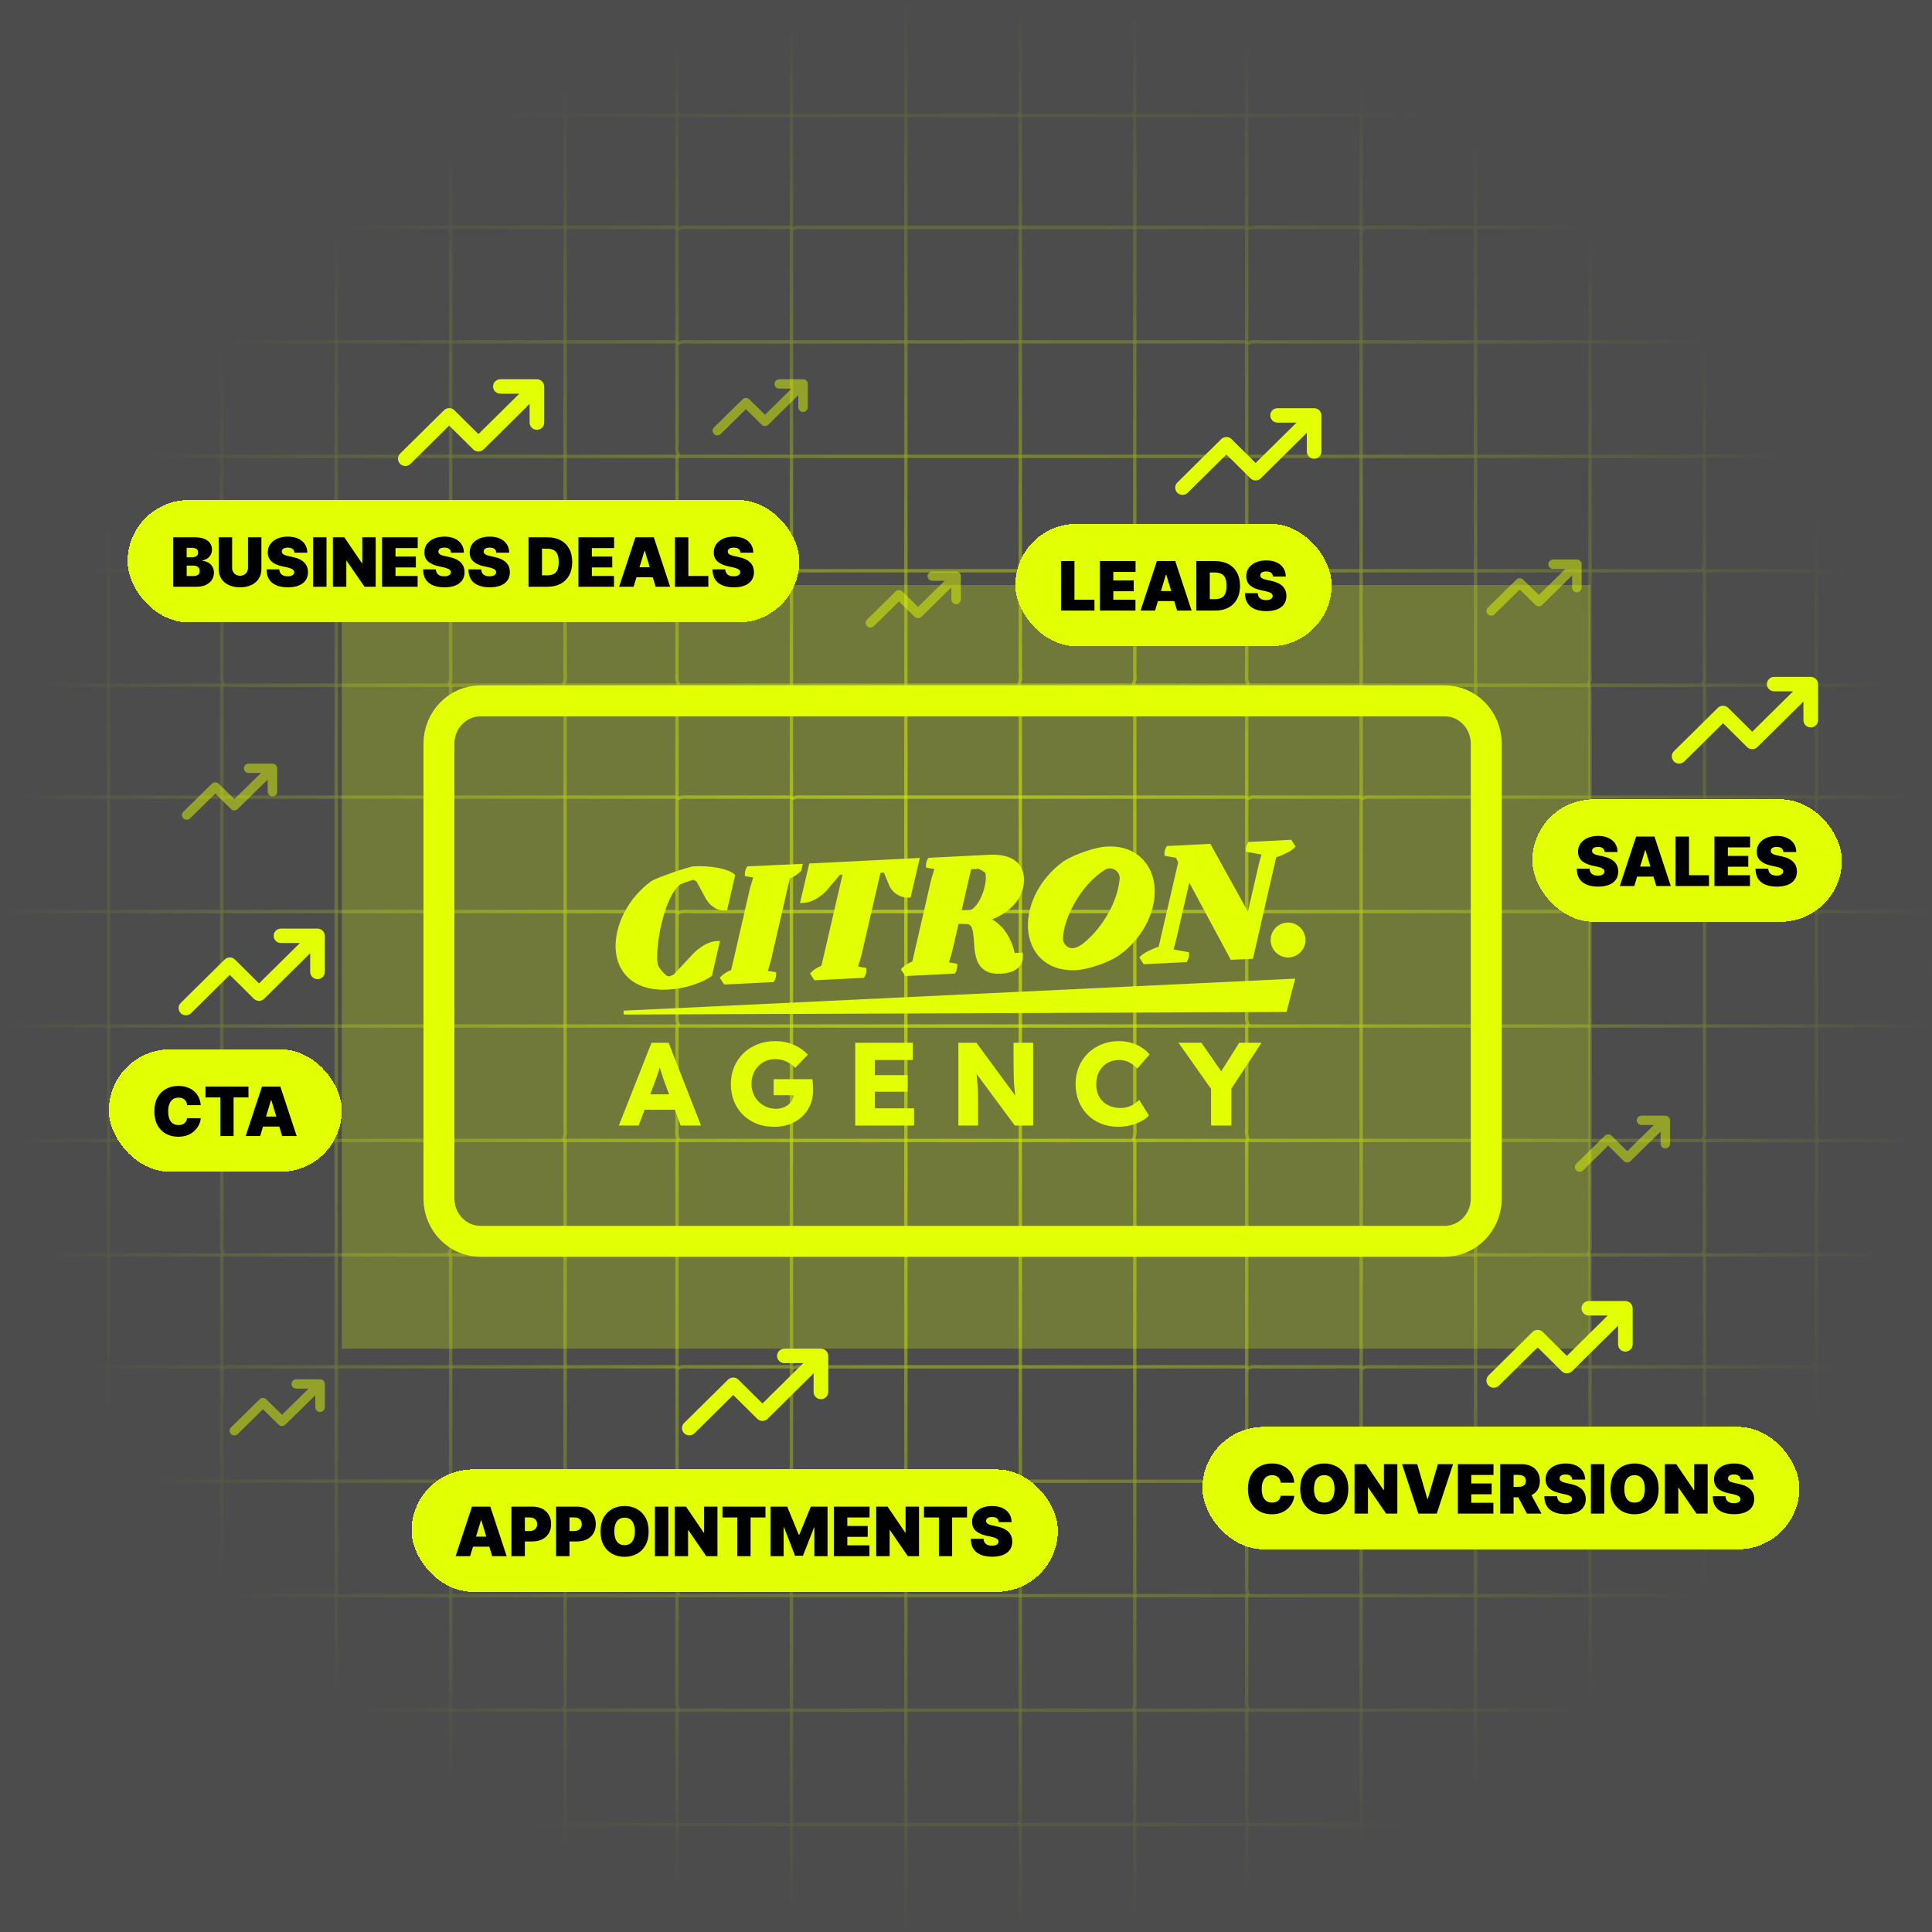 <svg width="1136" height="1136" viewBox="0 0 1136 1136" fill="none" xmlns="http://www.w3.org/2000/svg">
<g clip-path="url(#clip0_345_1445)">
<g filter="url(#filter0_f_345_1445)">
<rect width="1136" height="1136" fill="black" fill-opacity="0.7"/>
</g>
<mask id="mask0_345_1445" style="mask-type:alpha" maskUnits="userSpaceOnUse" x="0" y="0" width="1136" height="1136">
<circle cx="568" cy="568" r="568" fill="url(#paint0_radial_345_1445)"/>
</mask>
<g mask="url(#mask0_345_1445)">
<path d="M732.301 468.687C646.06 468.687 559.833 468.687 473.591 468.702C471.094 468.702 468.507 468.238 466.114 469.434" stroke="#E3FF04" stroke-opacity="0.61" stroke-width="2" stroke-linecap="round" stroke-linejoin="round"/>
<path d="M397.324 535.981H-886.505" stroke="#E3FF04" stroke-opacity="0.61" stroke-width="2" stroke-linecap="round" stroke-linejoin="round"/>
<path d="M799.596 468.687C780.155 468.687 760.714 468.687 741.274 468.702C738.776 468.702 736.189 468.238 733.797 469.434" stroke="#E3FF04" stroke-opacity="0.61" stroke-width="2" stroke-linecap="round" stroke-linejoin="round"/>
<path d="M1067.28 468.687C981.036 468.687 894.81 468.687 808.568 468.702C806.071 468.702 803.484 468.238 801.091 469.434" stroke="#E3FF04" stroke-opacity="0.61" stroke-width="2" stroke-linecap="round" stroke-linejoin="round"/>
<path d="M599.208 335.594H-336.933" stroke="#E3FF04" stroke-opacity="0.61" stroke-width="2" stroke-linecap="round" stroke-linejoin="round"/>
<path d="M63.843 -347.819V1407.07" stroke="#E3FF04" stroke-opacity="0.61" stroke-width="2" stroke-linecap="round" stroke-linejoin="round"/>
<path d="M197.684 -347.819V1407.07" stroke="#E3FF04" stroke-opacity="0.61" stroke-width="2" stroke-linecap="round" stroke-linejoin="round"/>
<path d="M264.979 -347.819C264.979 -212.228 264.979 -76.652 264.964 58.939C264.964 61.69 265.502 64.517 264.231 67.164" stroke="#E3FF04" stroke-opacity="0.61" stroke-width="2" stroke-linecap="round" stroke-linejoin="round"/>
<path d="M465.366 -347.819V1407.07" stroke="#E3FF04" stroke-opacity="0.61" stroke-width="2" stroke-linecap="round" stroke-linejoin="round"/>
<path d="M532.661 -347.819V1407.07" stroke="#E3FF04" stroke-opacity="0.61" stroke-width="2" stroke-linecap="round" stroke-linejoin="round"/>
<path d="M599.955 -347.819C599.955 -212.228 599.955 -76.652 599.94 58.939C599.94 61.69 600.479 64.517 599.208 67.164" stroke="#E3FF04" stroke-opacity="0.61" stroke-width="2" stroke-linecap="round" stroke-linejoin="round"/>
<path d="M800.343 -347.819V1407.07" stroke="#E3FF04" stroke-opacity="0.61" stroke-width="2" stroke-linecap="round" stroke-linejoin="round"/>
<path d="M867.638 -347.819V1407.07" stroke="#E3FF04" stroke-opacity="0.61" stroke-width="2" stroke-linecap="round" stroke-linejoin="round"/>
<path d="M1135.32 -347.819V1407.07" stroke="#E3FF04" stroke-opacity="0.61" stroke-width="2" stroke-linecap="round" stroke-linejoin="round"/>
<path d="M1134.57 468.687C1115.13 468.687 1095.69 468.687 1076.25 468.702C1073.75 468.702 1071.17 468.238 1068.77 469.434" stroke="#E3FF04" stroke-opacity="0.61" stroke-width="2" stroke-linecap="round" stroke-linejoin="round"/>
<path d="M1402.25 468.687C1316.01 468.687 1229.79 468.687 1143.55 468.702C1141.05 468.702 1138.46 468.238 1136.07 469.434" stroke="#E3FF04" stroke-opacity="0.61" stroke-width="2" stroke-linecap="round" stroke-linejoin="round"/>
<path d="M934.185 335.594H600.703" stroke="#E3FF04" stroke-opacity="0.61" stroke-width="2" stroke-linecap="round" stroke-linejoin="round"/>
<path d="M1269.16 335.594H935.68" stroke="#E3FF04" stroke-opacity="0.61" stroke-width="2" stroke-linecap="round" stroke-linejoin="round"/>
<path d="M398.072 336.342C398.072 355.782 398.072 375.223 398.087 394.664C398.087 397.161 397.623 399.748 398.82 402.141" stroke="#E3FF04" stroke-opacity="0.61" stroke-width="2" stroke-linecap="round" stroke-linejoin="round"/>
<path d="M667.25 336.342C667.25 355.782 667.25 375.223 667.235 394.664C667.235 397.161 667.699 399.748 666.502 402.141" stroke="#E3FF04" stroke-opacity="0.61" stroke-width="2" stroke-linecap="round" stroke-linejoin="round"/>
<path d="M733.049 336.342C733.049 355.782 733.049 375.223 733.064 394.664C733.064 397.161 732.6 399.748 733.797 402.141" stroke="#E3FF04" stroke-opacity="0.61" stroke-width="2" stroke-linecap="round" stroke-linejoin="round"/>
<path d="M1002.23 336.342C1002.23 355.782 1002.23 375.223 1002.21 394.664C1002.21 397.161 1002.68 399.748 1001.48 402.141" stroke="#E3FF04" stroke-opacity="0.61" stroke-width="2" stroke-linecap="round" stroke-linejoin="round"/>
<path d="M1068.03 336.342C1068.03 355.782 1068.03 375.223 1068.04 394.664C1068.04 397.161 1067.58 399.748 1068.77 402.141" stroke="#E3FF04" stroke-opacity="0.61" stroke-width="2" stroke-linecap="round" stroke-linejoin="round"/>
<path d="M1068.03 403.636C1068.03 489.877 1068.03 576.104 1068.04 662.346C1068.04 664.843 1067.58 667.43 1068.77 669.823" stroke="#E3FF04" stroke-opacity="0.61" stroke-width="2" stroke-linecap="round" stroke-linejoin="round"/>
<path d="M1002.23 403.636C1002.23 489.623 1002.23 575.61 1002.21 661.598C1002.21 664.349 1002.75 667.176 1001.48 669.823" stroke="#E3FF04" stroke-opacity="0.61" stroke-width="2" stroke-linecap="round" stroke-linejoin="round"/>
<path d="M934.932 403.636C934.932 512.055 934.932 620.473 934.917 728.892C934.917 731.644 935.456 734.47 934.185 737.117" stroke="#E3FF04" stroke-opacity="0.61" stroke-width="2" stroke-linecap="round" stroke-linejoin="round"/>
<path d="M667.25 403.636C667.25 489.623 667.25 575.61 667.235 661.598C667.235 664.349 667.773 667.176 666.502 669.823" stroke="#E3FF04" stroke-opacity="0.61" stroke-width="2" stroke-linecap="round" stroke-linejoin="round"/>
<path d="M599.955 403.636C599.955 512.055 599.955 620.473 599.94 728.892C599.94 731.644 600.479 734.47 599.208 737.117" stroke="#E3FF04" stroke-opacity="0.61" stroke-width="2" stroke-linecap="round" stroke-linejoin="round"/>
<path d="M332.273 403.636C332.273 489.623 332.273 575.61 332.258 661.598C332.258 664.349 332.797 667.176 331.525 669.823" stroke="#E3FF04" stroke-opacity="0.61" stroke-width="2" stroke-linecap="round" stroke-linejoin="round"/>
<path d="M264.979 403.636C264.979 512.055 264.979 620.473 264.964 728.892C264.964 731.644 265.502 734.47 264.231 737.117" stroke="#E3FF04" stroke-opacity="0.61" stroke-width="2" stroke-linecap="round" stroke-linejoin="round"/>
<path d="M130.39 403.636C130.39 512.055 130.39 620.473 130.404 728.892C130.404 731.644 129.866 734.47 131.137 737.117" stroke="#E3FF04" stroke-opacity="0.61" stroke-width="2" stroke-linecap="round" stroke-linejoin="round"/>
<path d="M130.39 68.659C130.39 177.078 130.39 285.497 130.404 393.916C130.404 396.667 129.866 399.494 131.137 402.141" stroke="#E3FF04" stroke-opacity="0.61" stroke-width="2" stroke-linecap="round" stroke-linejoin="round"/>
<path d="M264.979 68.659C264.979 177.078 264.979 285.497 264.964 393.916C264.964 396.667 265.502 399.494 264.231 402.141" stroke="#E3FF04" stroke-opacity="0.61" stroke-width="2" stroke-linecap="round" stroke-linejoin="round"/>
<path d="M332.273 68.659C332.273 177.078 332.273 285.497 332.258 393.916C332.258 396.667 332.797 399.494 331.525 402.141" stroke="#E3FF04" stroke-opacity="0.61" stroke-width="2" stroke-linecap="round" stroke-linejoin="round"/>
<path d="M599.955 68.659C599.955 177.078 599.955 285.497 599.94 393.916C599.94 396.667 600.479 399.494 599.208 402.141" stroke="#E3FF04" stroke-opacity="0.61" stroke-width="2" stroke-linecap="round" stroke-linejoin="round"/>
<path d="M733.049 -266.318C733.049 -180.077 733.049 -93.85 733.064 -7.609C733.064 -5.111 732.6 -2.524 733.797 -0.131" stroke="#E3FF04" stroke-opacity="0.61" stroke-width="2" stroke-linecap="round" stroke-linejoin="round"/>
<path d="M934.932 -266.318C934.932 -157.9 934.932 -49.481 934.917 58.938C934.917 61.69 935.456 64.516 934.185 67.163" stroke="#E3FF04" stroke-opacity="0.61" stroke-width="2" stroke-linecap="round" stroke-linejoin="round"/>
<path d="M934.932 68.659C934.932 177.078 934.932 285.497 934.917 393.916C934.917 396.667 935.456 399.494 934.185 402.141" stroke="#E3FF04" stroke-opacity="0.61" stroke-width="2" stroke-linecap="round" stroke-linejoin="round"/>
<path d="M1068.03 -266.318C1068.03 -180.077 1068.03 -93.85 1068.04 -7.609C1068.04 -5.111 1067.58 -2.524 1068.77 -0.131" stroke="#E3FF04" stroke-opacity="0.61" stroke-width="2" stroke-linecap="round" stroke-linejoin="round"/>
<path d="M733.049 604.023C733.049 623.464 733.049 642.905 733.064 662.345C733.064 664.843 732.6 667.43 733.797 669.822" stroke="#E3FF04" stroke-opacity="0.61" stroke-width="2" stroke-linecap="round" stroke-linejoin="round"/>
<path d="M398.072 604.023C398.072 623.464 398.072 642.905 398.087 662.345C398.087 664.843 397.623 667.43 398.82 669.822" stroke="#E3FF04" stroke-opacity="0.61" stroke-width="2" stroke-linecap="round" stroke-linejoin="round"/>
<path d="M1893.5 603.276H-336.933" stroke="#E3FF04" stroke-opacity="0.61" stroke-width="2" stroke-linecap="round" stroke-linejoin="round"/>
<path d="M-886.505 402.888H1893.5" stroke="#E3FF04" stroke-opacity="0.61" stroke-width="2" stroke-linecap="round" stroke-linejoin="round"/>
<path d="M130.39 -266.318C130.39 -157.9 130.39 -49.481 130.404 58.938C130.404 61.69 129.866 64.516 131.137 67.163" stroke="#E3FF04" stroke-opacity="0.61" stroke-width="2" stroke-linecap="round" stroke-linejoin="round"/>
<path d="M332.273 -266.318C332.273 -157.9 332.273 -49.481 332.258 58.938C332.258 61.69 332.797 64.516 331.525 67.163" stroke="#E3FF04" stroke-opacity="0.61" stroke-width="2" stroke-linecap="round" stroke-linejoin="round"/>
<path d="M667.25 -266.318C667.25 -157.9 667.25 -49.481 667.235 58.938C667.235 61.69 667.773 64.516 666.502 67.163" stroke="#E3FF04" stroke-opacity="0.61" stroke-width="2" stroke-linecap="round" stroke-linejoin="round"/>
<path d="M1002.23 -266.318C1002.23 -180.331 1002.23 -94.344 1002.21 -8.356C1002.21 -5.605 1002.75 -2.778 1001.48 -0.131" stroke="#E3FF04" stroke-opacity="0.61" stroke-width="2" stroke-linecap="round" stroke-linejoin="round"/>
<path d="M398.072 -65.93C398.072 -46.489 398.072 -27.048 398.087 -7.608C398.087 -5.11 397.623 -2.523 398.82 -0.131" stroke="#E3FF04" stroke-opacity="0.61" stroke-width="2" stroke-linecap="round" stroke-linejoin="round"/>
<path d="M934.185 0.617H-336.933" stroke="#E3FF04" stroke-opacity="0.61" stroke-width="2" stroke-linecap="round" stroke-linejoin="round"/>
<path d="M1269.16 0.617H935.68" stroke="#E3FF04" stroke-opacity="0.61" stroke-width="2" stroke-linecap="round" stroke-linejoin="round"/>
<path d="M398.072 1.364C398.072 20.805 398.072 40.245 398.087 59.686C398.087 62.184 397.623 64.771 398.82 67.163" stroke="#E3FF04" stroke-opacity="0.61" stroke-width="2" stroke-linecap="round" stroke-linejoin="round"/>
<path d="M733.049 1.364C733.049 20.805 733.049 40.245 733.064 59.686C733.064 62.184 732.6 64.771 733.797 67.163" stroke="#E3FF04" stroke-opacity="0.61" stroke-width="2" stroke-linecap="round" stroke-linejoin="round"/>
<path d="M1002.23 1.364C1002.23 20.805 1002.23 40.245 1002.21 59.686C1002.21 62.184 1002.68 64.771 1001.48 67.163" stroke="#E3FF04" stroke-opacity="0.61" stroke-width="2" stroke-linecap="round" stroke-linejoin="round"/>
<path d="M1068.03 1.364C1068.03 20.805 1068.03 40.245 1068.04 59.686C1068.04 62.184 1067.58 64.771 1068.77 67.163" stroke="#E3FF04" stroke-opacity="0.61" stroke-width="2" stroke-linecap="round" stroke-linejoin="round"/>
<path d="M-886.505 67.911H1893.5" stroke="#E3FF04" stroke-opacity="0.61" stroke-width="2" stroke-linecap="round" stroke-linejoin="round"/>
<path d="M1402.25 535.981C1293.84 535.981 1185.42 535.981 1077 535.996C1074.25 535.996 1071.42 535.458 1068.77 536.729" stroke="#E3FF04" stroke-opacity="0.61" stroke-width="2" stroke-linecap="round" stroke-linejoin="round"/>
<path d="M1067.28 535.981C958.859 535.981 850.44 535.981 742.022 535.996C739.27 535.996 736.444 535.458 733.797 536.729" stroke="#E3FF04" stroke-opacity="0.61" stroke-width="2" stroke-linecap="round" stroke-linejoin="round"/>
<path d="M398.072 403.636C398.072 467.446 398.072 531.241 398.087 595.051C398.087 597.548 397.623 600.136 398.82 602.528" stroke="#E3FF04" stroke-opacity="0.61" stroke-width="2" stroke-linecap="round" stroke-linejoin="round"/>
<path d="M129.642 133.71C20.969 133.71 -87.689 133.71 -196.362 133.725C-198.86 133.725 -201.447 133.262 -203.84 134.458" stroke="#E3FF04" stroke-opacity="0.61" stroke-width="2" stroke-linecap="round" stroke-linejoin="round"/>
<path d="M397.324 133.71C311.083 133.71 224.856 133.71 138.614 133.725C136.117 133.725 133.53 133.262 131.137 134.458" stroke="#E3FF04" stroke-opacity="0.61" stroke-width="2" stroke-linecap="round" stroke-linejoin="round"/>
<path d="M464.619 133.71C445.178 133.71 425.738 133.71 406.297 133.725C403.8 133.725 401.213 133.262 398.82 134.458" stroke="#E3FF04" stroke-opacity="0.61" stroke-width="2" stroke-linecap="round" stroke-linejoin="round"/>
<path d="M732.301 133.71C646.06 133.71 559.833 133.71 473.591 133.725C471.094 133.725 468.507 133.262 466.114 134.458" stroke="#E3FF04" stroke-opacity="0.61" stroke-width="2" stroke-linecap="round" stroke-linejoin="round"/>
<path d="M799.596 133.71C780.155 133.71 760.714 133.71 741.274 133.725C738.776 133.725 736.189 133.262 733.797 134.458" stroke="#E3FF04" stroke-opacity="0.61" stroke-width="2" stroke-linecap="round" stroke-linejoin="round"/>
<path d="M1067.28 133.71C981.036 133.71 894.81 133.71 808.568 133.725C806.071 133.725 803.484 133.262 801.091 134.458" stroke="#E3FF04" stroke-opacity="0.61" stroke-width="2" stroke-linecap="round" stroke-linejoin="round"/>
<path d="M1134.57 133.71C1115.13 133.71 1095.69 133.71 1076.25 133.725C1073.75 133.725 1071.17 133.262 1068.77 134.458" stroke="#E3FF04" stroke-opacity="0.61" stroke-width="2" stroke-linecap="round" stroke-linejoin="round"/>
<path d="M1402.25 133.71C1316.01 133.71 1229.79 133.71 1143.55 133.725C1141.05 133.725 1138.46 133.262 1136.07 134.458" stroke="#E3FF04" stroke-opacity="0.61" stroke-width="2" stroke-linecap="round" stroke-linejoin="round"/>
<path d="M733.049 403.636C733.049 467.446 733.049 531.241 733.064 595.051C733.064 597.548 732.6 600.136 733.797 602.528" stroke="#E3FF04" stroke-opacity="0.61" stroke-width="2" stroke-linecap="round" stroke-linejoin="round"/>
<path d="M732.301 535.981C623.882 535.981 515.464 535.981 407.045 535.996C404.293 535.996 401.467 535.458 398.82 536.729" stroke="#E3FF04" stroke-opacity="0.61" stroke-width="2" stroke-linecap="round" stroke-linejoin="round"/>
<path d="M398.072 68.659C398.072 132.469 398.072 196.264 398.087 260.075C398.087 262.572 397.623 265.159 398.82 267.552" stroke="#E3FF04" stroke-opacity="0.61" stroke-width="2" stroke-linecap="round" stroke-linejoin="round"/>
<path d="M733.049 68.659C733.049 154.901 733.049 241.127 733.064 327.369C733.064 329.866 732.6 332.453 733.797 334.846" stroke="#E3FF04" stroke-opacity="0.61" stroke-width="2" stroke-linecap="round" stroke-linejoin="round"/>
<path d="M1068.03 68.659C1068.03 154.901 1068.03 241.127 1068.04 327.369C1068.04 329.866 1067.58 332.453 1068.77 334.846" stroke="#E3FF04" stroke-opacity="0.61" stroke-width="2" stroke-linecap="round" stroke-linejoin="round"/>
<path d="M397.324 201.005H-886.505" stroke="#E3FF04" stroke-opacity="0.61" stroke-width="2" stroke-linecap="round" stroke-linejoin="round"/>
<path d="M732.301 201.005C623.882 201.005 515.464 201.005 407.045 201.019C404.293 201.019 401.467 200.481 398.82 201.752" stroke="#E3FF04" stroke-opacity="0.61" stroke-width="2" stroke-linecap="round" stroke-linejoin="round"/>
<path d="M1067.28 201.005C958.859 201.005 850.44 201.005 742.022 201.019C739.27 201.019 736.444 200.481 733.797 201.752" stroke="#E3FF04" stroke-opacity="0.61" stroke-width="2" stroke-linecap="round" stroke-linejoin="round"/>
<path d="M1402.25 201.005C1293.84 201.005 1185.42 201.005 1077 201.019C1074.25 201.019 1071.42 200.481 1068.77 201.752" stroke="#E3FF04" stroke-opacity="0.61" stroke-width="2" stroke-linecap="round" stroke-linejoin="round"/>
<path d="M667.25 68.659C667.25 154.647 667.25 240.634 667.235 326.621C667.235 329.373 667.773 332.199 666.502 334.846" stroke="#E3FF04" stroke-opacity="0.61" stroke-width="2" stroke-linecap="round" stroke-linejoin="round"/>
<path d="M1002.23 68.659C1002.23 154.647 1002.23 240.634 1002.21 326.621C1002.21 329.373 1002.75 332.199 1001.48 334.846" stroke="#E3FF04" stroke-opacity="0.61" stroke-width="2" stroke-linecap="round" stroke-linejoin="round"/>
<path d="M129.642 468.687C20.969 468.687 -87.689 468.687 -196.362 468.702C-198.86 468.702 -201.447 468.238 -203.84 469.434" stroke="#E3FF04" stroke-opacity="0.61" stroke-width="2" stroke-linecap="round" stroke-linejoin="round"/>
<path d="M1893.5 268.299H-336.933" stroke="#E3FF04" stroke-opacity="0.61" stroke-width="2" stroke-linecap="round" stroke-linejoin="round"/>
<path d="M398.072 269.047C398.072 288.487 398.072 307.928 398.087 327.369C398.087 329.866 397.623 332.453 398.82 334.846" stroke="#E3FF04" stroke-opacity="0.61" stroke-width="2" stroke-linecap="round" stroke-linejoin="round"/>
<path d="M397.324 468.687C311.083 468.687 224.856 468.687 138.614 468.702C136.117 468.702 133.53 468.238 131.137 469.434" stroke="#E3FF04" stroke-opacity="0.61" stroke-width="2" stroke-linecap="round" stroke-linejoin="round"/>
<path d="M464.619 468.687C445.178 468.687 425.738 468.687 406.297 468.702C403.8 468.702 401.213 468.238 398.82 469.434" stroke="#E3FF04" stroke-opacity="0.61" stroke-width="2" stroke-linecap="round" stroke-linejoin="round"/>
<path d="M-886.505 737.865H1893.5" stroke="#E3FF04" stroke-opacity="0.61" stroke-width="2" stroke-linecap="round" stroke-linejoin="round"/>
<path d="M129.642 803.664C20.969 803.664 -87.689 803.664 -196.362 803.679C-198.86 803.679 -201.447 803.216 -203.84 804.412" stroke="#E3FF04" stroke-opacity="0.61" stroke-width="2" stroke-linecap="round" stroke-linejoin="round"/>
<path d="M397.324 803.664C311.083 803.664 224.856 803.664 138.614 803.679C136.117 803.679 133.53 803.216 131.137 804.412" stroke="#E3FF04" stroke-opacity="0.61" stroke-width="2" stroke-linecap="round" stroke-linejoin="round"/>
<path d="M464.619 803.664C445.178 803.664 425.738 803.664 406.297 803.679C403.8 803.679 401.213 803.216 398.82 804.412" stroke="#E3FF04" stroke-opacity="0.61" stroke-width="2" stroke-linecap="round" stroke-linejoin="round"/>
<path d="M732.301 803.664C646.06 803.664 559.833 803.664 473.591 803.679C471.094 803.679 468.507 803.216 466.114 804.412" stroke="#E3FF04" stroke-opacity="0.61" stroke-width="2" stroke-linecap="round" stroke-linejoin="round"/>
<path d="M799.596 803.664C780.155 803.664 760.714 803.664 741.274 803.679C738.776 803.679 736.189 803.216 733.797 804.412" stroke="#E3FF04" stroke-opacity="0.61" stroke-width="2" stroke-linecap="round" stroke-linejoin="round"/>
<path d="M1067.28 803.664C981.036 803.664 894.81 803.664 808.568 803.679C806.071 803.679 803.484 803.216 801.091 804.412" stroke="#E3FF04" stroke-opacity="0.61" stroke-width="2" stroke-linecap="round" stroke-linejoin="round"/>
<path d="M1402.25 803.664C1293.58 803.664 1184.92 803.664 1076.25 803.679C1073.75 803.679 1071.17 803.216 1068.77 804.412" stroke="#E3FF04" stroke-opacity="0.61" stroke-width="2" stroke-linecap="round" stroke-linejoin="round"/>
<path d="M264.979 738.612C264.979 847.031 264.979 955.45 264.964 1063.87C264.964 1066.62 265.502 1069.45 264.231 1072.09" stroke="#E3FF04" stroke-opacity="0.61" stroke-width="2" stroke-linecap="round" stroke-linejoin="round"/>
<path d="M398.072 738.612C398.072 802.422 398.072 866.218 398.087 930.028C398.087 932.525 397.623 935.112 398.82 937.505" stroke="#E3FF04" stroke-opacity="0.61" stroke-width="2" stroke-linecap="round" stroke-linejoin="round"/>
<path d="M599.955 738.612C599.955 847.031 599.955 955.45 599.94 1063.87C599.94 1066.62 600.479 1069.45 599.208 1072.09" stroke="#E3FF04" stroke-opacity="0.61" stroke-width="2" stroke-linecap="round" stroke-linejoin="round"/>
<path d="M733.049 738.612C733.049 802.422 733.049 866.218 733.064 930.028C733.064 932.525 732.6 935.112 733.797 937.505" stroke="#E3FF04" stroke-opacity="0.61" stroke-width="2" stroke-linecap="round" stroke-linejoin="round"/>
<path d="M934.932 738.612C934.932 847.031 934.932 955.45 934.917 1063.87C934.917 1066.62 935.456 1069.45 934.185 1072.09" stroke="#E3FF04" stroke-opacity="0.61" stroke-width="2" stroke-linecap="round" stroke-linejoin="round"/>
<path d="M1068.03 738.612C1068.03 824.854 1068.03 911.081 1068.04 997.322C1068.04 999.819 1067.58 1002.41 1068.77 1004.8" stroke="#E3FF04" stroke-opacity="0.61" stroke-width="2" stroke-linecap="round" stroke-linejoin="round"/>
<path d="M397.324 870.959H-886.505" stroke="#E3FF04" stroke-opacity="0.61" stroke-width="2" stroke-linecap="round" stroke-linejoin="round"/>
<path d="M732.301 870.959C623.882 870.959 515.464 870.959 407.045 870.974C404.293 870.974 401.467 870.435 398.82 871.706" stroke="#E3FF04" stroke-opacity="0.61" stroke-width="2" stroke-linecap="round" stroke-linejoin="round"/>
<path d="M1067.28 870.959C958.859 870.959 850.44 870.959 742.022 870.974C739.27 870.974 736.444 870.435 733.797 871.706" stroke="#E3FF04" stroke-opacity="0.61" stroke-width="2" stroke-linecap="round" stroke-linejoin="round"/>
<path d="M1402.25 870.959C1293.84 870.959 1185.42 870.959 1077 870.974C1074.25 870.974 1071.42 870.435 1068.77 871.706" stroke="#E3FF04" stroke-opacity="0.61" stroke-width="2" stroke-linecap="round" stroke-linejoin="round"/>
<path d="M130.39 738.612C130.39 847.031 130.39 955.45 130.404 1063.87C130.404 1066.62 129.866 1069.45 131.137 1072.09" stroke="#E3FF04" stroke-opacity="0.61" stroke-width="2" stroke-linecap="round" stroke-linejoin="round"/>
<path d="M332.273 738.612C332.273 824.6 332.273 910.587 332.258 996.574C332.258 999.326 332.797 1002.15 331.525 1004.8" stroke="#E3FF04" stroke-opacity="0.61" stroke-width="2" stroke-linecap="round" stroke-linejoin="round"/>
<path d="M667.25 738.612C667.25 824.6 667.25 910.587 667.235 996.574C667.235 999.326 667.773 1002.15 666.502 1004.8" stroke="#E3FF04" stroke-opacity="0.61" stroke-width="2" stroke-linecap="round" stroke-linejoin="round"/>
<path d="M1002.23 738.612C1002.23 824.6 1002.23 910.587 1002.21 996.574C1002.21 999.326 1002.75 1002.15 1001.48 1004.8" stroke="#E3FF04" stroke-opacity="0.61" stroke-width="2" stroke-linecap="round" stroke-linejoin="round"/>
<path d="M1893.5 938.253H-336.933" stroke="#E3FF04" stroke-opacity="0.61" stroke-width="2" stroke-linecap="round" stroke-linejoin="round"/>
<path d="M398.072 939.001C398.072 958.442 398.072 977.882 398.087 997.323C398.087 999.82 397.623 1002.41 398.82 1004.8" stroke="#E3FF04" stroke-opacity="0.61" stroke-width="2" stroke-linecap="round" stroke-linejoin="round"/>
<path d="M733.049 939.001C733.049 958.442 733.049 977.882 733.064 997.323C733.064 999.82 732.6 1002.41 733.797 1004.8" stroke="#E3FF04" stroke-opacity="0.61" stroke-width="2" stroke-linecap="round" stroke-linejoin="round"/>
<path d="M264.231 1005.55H-69.251" stroke="#E3FF04" stroke-opacity="0.61" stroke-width="2" stroke-linecap="round" stroke-linejoin="round"/>
<path d="M599.208 1005.55H265.726" stroke="#E3FF04" stroke-opacity="0.61" stroke-width="2" stroke-linecap="round" stroke-linejoin="round"/>
<path d="M934.185 1005.55H600.703" stroke="#E3FF04" stroke-opacity="0.61" stroke-width="2" stroke-linecap="round" stroke-linejoin="round"/>
<path d="M1269.16 1005.55H935.68" stroke="#E3FF04" stroke-opacity="0.61" stroke-width="2" stroke-linecap="round" stroke-linejoin="round"/>
<path d="M332.273 1006.29C332.273 1025.74 332.273 1045.18 332.258 1064.62C332.258 1067.11 332.722 1069.7 331.525 1072.09" stroke="#E3FF04" stroke-opacity="0.61" stroke-width="2" stroke-linecap="round" stroke-linejoin="round"/>
<path d="M398.072 1006.29C398.072 1025.74 398.072 1045.18 398.087 1064.62C398.087 1067.11 397.623 1069.7 398.82 1072.09" stroke="#E3FF04" stroke-opacity="0.61" stroke-width="2" stroke-linecap="round" stroke-linejoin="round"/>
<path d="M667.25 1006.29C667.25 1025.74 667.25 1045.18 667.235 1064.62C667.235 1067.11 667.699 1069.7 666.502 1072.09" stroke="#E3FF04" stroke-opacity="0.61" stroke-width="2" stroke-linecap="round" stroke-linejoin="round"/>
<path d="M733.049 1006.29C733.049 1025.74 733.049 1045.18 733.064 1064.62C733.064 1067.11 732.6 1069.7 733.797 1072.09" stroke="#E3FF04" stroke-opacity="0.61" stroke-width="2" stroke-linecap="round" stroke-linejoin="round"/>
<path d="M1002.23 1006.29C1002.23 1025.74 1002.23 1045.18 1002.21 1064.62C1002.21 1067.11 1002.68 1069.7 1001.48 1072.09" stroke="#E3FF04" stroke-opacity="0.61" stroke-width="2" stroke-linecap="round" stroke-linejoin="round"/>
<path d="M1068.03 1006.29C1068.03 1025.74 1068.03 1045.18 1068.04 1064.62C1068.04 1067.11 1067.58 1069.7 1068.77 1072.09" stroke="#E3FF04" stroke-opacity="0.61" stroke-width="2" stroke-linecap="round" stroke-linejoin="round"/>
<path d="M-886.505 1072.84H1893.5" stroke="#E3FF04" stroke-opacity="0.61" stroke-width="2" stroke-linecap="round" stroke-linejoin="round"/>
<path d="M264.979 1073.59V1407.07" stroke="#E3FF04" stroke-opacity="0.61" stroke-width="2" stroke-linecap="round" stroke-linejoin="round"/>
<path d="M398.072 1073.59C398.072 1137.4 398.072 1201.2 398.087 1265.01C398.087 1267.5 397.623 1270.09 398.82 1272.48" stroke="#E3FF04" stroke-opacity="0.61" stroke-width="2" stroke-linecap="round" stroke-linejoin="round"/>
<path d="M599.956 1073.59V1407.07" stroke="#E3FF04" stroke-opacity="0.61" stroke-width="2" stroke-linecap="round" stroke-linejoin="round"/>
<path d="M733.049 1073.59C733.049 1137.4 733.049 1201.2 733.064 1265.01C733.064 1267.5 732.6 1270.09 733.797 1272.48" stroke="#E3FF04" stroke-opacity="0.61" stroke-width="2" stroke-linecap="round" stroke-linejoin="round"/>
<path d="M934.932 1073.59V1407.07" stroke="#E3FF04" stroke-opacity="0.61" stroke-width="2" stroke-linecap="round" stroke-linejoin="round"/>
<path d="M1068.03 1073.59C1068.03 1137.4 1068.03 1201.2 1068.04 1265.01C1068.04 1267.5 1067.58 1270.09 1068.77 1272.48" stroke="#E3FF04" stroke-opacity="0.61" stroke-width="2" stroke-linecap="round" stroke-linejoin="round"/>
<path d="M130.39 1073.59C130.39 1159.58 130.39 1245.56 130.404 1331.55C130.404 1334.3 129.866 1337.13 131.137 1339.78" stroke="#E3FF04" stroke-opacity="0.61" stroke-width="2" stroke-linecap="round" stroke-linejoin="round"/>
<path d="M332.273 1073.59C332.273 1159.58 332.273 1245.56 332.258 1331.55C332.258 1334.3 332.797 1337.13 331.525 1339.78" stroke="#E3FF04" stroke-opacity="0.61" stroke-width="2" stroke-linecap="round" stroke-linejoin="round"/>
<path d="M667.25 1073.59C667.25 1159.58 667.25 1245.56 667.235 1331.55C667.235 1334.3 667.773 1337.13 666.502 1339.78" stroke="#E3FF04" stroke-opacity="0.61" stroke-width="2" stroke-linecap="round" stroke-linejoin="round"/>
<path d="M1002.23 1073.59C1002.23 1159.58 1002.23 1245.56 1002.21 1331.55C1002.21 1334.3 1002.75 1337.13 1001.48 1339.78" stroke="#E3FF04" stroke-opacity="0.61" stroke-width="2" stroke-linecap="round" stroke-linejoin="round"/>
<path d="M1068.03 671.318C1068.03 690.759 1068.03 710.2 1068.04 729.64C1068.04 732.138 1067.58 734.725 1068.77 737.117" stroke="#E3FF04" stroke-opacity="0.61" stroke-width="2" stroke-linecap="round" stroke-linejoin="round"/>
<path d="M1002.23 671.318C1002.23 690.759 1002.23 710.2 1002.21 729.64C1002.21 732.138 1002.68 734.725 1001.48 737.117" stroke="#E3FF04" stroke-opacity="0.61" stroke-width="2" stroke-linecap="round" stroke-linejoin="round"/>
<path d="M733.049 671.318C733.049 690.759 733.049 710.2 733.064 729.64C733.064 732.138 732.6 734.725 733.797 737.117" stroke="#E3FF04" stroke-opacity="0.61" stroke-width="2" stroke-linecap="round" stroke-linejoin="round"/>
<path d="M667.25 671.318C667.25 690.759 667.25 710.2 667.235 729.64C667.235 732.138 667.699 734.725 666.502 737.117" stroke="#E3FF04" stroke-opacity="0.61" stroke-width="2" stroke-linecap="round" stroke-linejoin="round"/>
<path d="M398.072 671.318C398.072 690.759 398.072 710.2 398.087 729.64C398.087 732.138 397.623 734.725 398.82 737.117" stroke="#E3FF04" stroke-opacity="0.61" stroke-width="2" stroke-linecap="round" stroke-linejoin="round"/>
<path d="M332.273 671.318C332.273 690.759 332.273 710.2 332.258 729.64C332.258 732.138 332.722 734.725 331.525 737.117" stroke="#E3FF04" stroke-opacity="0.61" stroke-width="2" stroke-linecap="round" stroke-linejoin="round"/>
<path d="M1269.16 670.57H935.68" stroke="#E3FF04" stroke-opacity="0.61" stroke-width="2" stroke-linecap="round" stroke-linejoin="round"/>
<path d="M934.185 670.57H600.703" stroke="#E3FF04" stroke-opacity="0.61" stroke-width="2" stroke-linecap="round" stroke-linejoin="round"/>
<path d="M599.208 670.57H265.726" stroke="#E3FF04" stroke-opacity="0.61" stroke-width="2" stroke-linecap="round" stroke-linejoin="round"/>
<path d="M264.231 670.57H-336.933" stroke="#E3FF04" stroke-opacity="0.61" stroke-width="2" stroke-linecap="round" stroke-linejoin="round"/>
</g>
<g filter="url(#filter1_f_345_1445)">
<rect x="201" y="344" width="734" height="449" fill="#E3FF04" fill-opacity="0.25"/>
</g>
<path d="M282.567 412.095H849.433C862.763 412.095 873.905 423.194 873.905 437.304V704.696C873.905 718.806 862.763 729.905 849.433 729.905H282.567C269.237 729.905 258.095 718.806 258.095 704.696V437.304C258.095 423.194 269.237 412.095 282.567 412.095Z" stroke="#E3FF04" stroke-width="18.191"/>
<path d="M756.454 595.029L366.788 596.557L366.671 594.257L761.589 575.421L756.454 595.029Z" fill="#E3FF04"/>
<path d="M383.08 613.127L363.877 661.828H375.519L378.999 652.511H396.797L400.276 661.828H412.203L393.133 613.127H383.08ZM382.361 643.463L384.669 637.268C385.087 636.11 385.489 634.985 385.89 633.894C386.275 632.803 386.66 631.695 387.028 630.587C387.362 629.596 387.663 628.589 387.965 627.598C388.249 628.539 388.533 629.512 388.834 630.519C389.202 631.728 389.587 632.887 389.972 633.995C390.357 635.103 390.725 636.143 391.042 637.117L393.401 643.446H382.344L382.361 643.463Z" fill="#E3FF04"/>
<path d="M477.908 636.646C477.858 635.773 477.791 635.068 477.707 634.565H454.908V643.949H466.567C466.5 644.939 466.282 645.896 465.831 646.769C465.295 647.81 464.559 648.717 463.606 649.489C462.652 650.261 461.565 650.865 460.344 651.302C459.123 651.738 457.785 651.957 456.363 651.957C454.322 651.957 452.432 651.587 450.675 650.849C448.919 650.11 447.38 649.069 446.059 647.76C444.737 646.434 443.717 644.889 442.981 643.126C442.245 641.364 441.877 639.433 441.877 637.351C441.877 635.27 442.228 633.322 442.914 631.543C443.6 629.763 444.587 628.202 445.858 626.876C447.129 625.55 448.601 624.526 450.291 623.821C451.98 623.099 453.82 622.746 455.794 622.746C458.203 622.746 460.361 623.199 462.284 624.106C464.208 625.012 465.998 626.255 467.654 627.833L474.93 620.178C473.642 618.65 472.003 617.273 470.046 616.065C468.089 614.856 465.914 613.916 463.522 613.211C461.147 612.522 458.638 612.17 455.995 612.17C452.164 612.17 448.635 612.791 445.423 614.05C442.211 615.309 439.435 617.072 437.109 619.338C434.768 621.605 432.961 624.274 431.673 627.346C430.385 630.401 429.733 633.742 429.733 637.368C429.733 640.994 430.335 644.318 431.539 647.39C432.744 650.446 434.467 653.115 436.741 655.398C439 657.665 441.693 659.427 444.821 660.686C447.949 661.945 451.445 662.566 455.326 662.566C458.554 662.566 461.565 662.046 464.342 661.005C467.119 659.964 469.527 658.487 471.585 656.59C473.642 654.693 475.231 652.427 476.369 649.808C477.506 647.189 478.075 644.302 478.075 641.145C478.075 640.675 478.075 640.037 478.042 639.232C478.025 638.426 477.991 637.57 477.941 636.697L477.908 636.646Z" fill="#E3FF04"/>
<path d="M514.441 641.935H533.644V632.181H514.441V623.284H536.705V613.127H502.866V661.828H537.458V651.672H514.441V641.935Z" fill="#E3FF04"/>
<path d="M595.971 624.745C595.971 627.951 596.004 630.771 596.071 633.239C596.138 635.707 596.289 638.057 596.523 640.307C596.657 641.549 596.79 642.842 596.941 644.185L574.125 613.127H563.52V661.828H575.095V645.83C575.095 644.436 575.078 643.177 575.028 642.036C574.978 640.894 574.911 639.669 574.827 638.343C574.727 637.016 574.593 635.438 574.409 633.575C574.342 632.903 574.259 632.165 574.175 631.376L596.724 661.828H607.463V613.127H595.954V624.745H595.971Z" fill="#E3FF04"/>
<path d="M648.445 627.112C649.649 625.853 651.071 624.912 652.71 624.258C654.35 623.603 656.089 623.284 657.946 623.284C660.12 623.284 662.094 623.721 663.867 624.61C665.641 625.5 667.246 626.726 668.685 628.304L675.961 620.027C674.573 618.365 672.917 616.938 671.01 615.746C669.086 614.554 667.029 613.665 664.804 613.06C662.579 612.456 660.321 612.154 658.013 612.154C654.366 612.154 650.971 612.775 647.859 614.034C644.748 615.293 642.021 617.056 639.713 619.322C637.405 621.588 635.615 624.258 634.343 627.33C633.072 630.385 632.437 633.726 632.437 637.352C632.437 640.978 633.055 644.386 634.277 647.475C635.498 650.564 637.237 653.233 639.479 655.483C641.72 657.732 644.38 659.478 647.458 660.704C650.536 661.929 653.898 662.55 657.544 662.55C659.953 662.55 662.312 662.265 664.654 661.677C666.979 661.09 669.12 660.301 671.027 659.277C672.95 658.253 674.456 657.128 675.56 655.869L669.806 646.686C668.969 647.609 667.982 648.449 666.828 649.187C665.674 649.926 664.436 650.497 663.115 650.9C661.793 651.286 660.422 651.487 658.983 651.487C656.808 651.487 654.835 651.168 653.061 650.514C651.288 649.859 649.749 648.919 648.478 647.693C647.207 646.468 646.237 644.974 645.568 643.245C644.898 641.499 644.564 639.568 644.564 637.436C644.564 635.304 644.915 633.306 645.601 631.594C646.287 629.882 647.24 628.387 648.445 627.145V627.112Z" fill="#E3FF04"/>
<path d="M741.767 613.127H728.653L718.081 629.915L706.405 613.127H692.957L712.093 640.273V661.828H724.019V640.139L741.767 613.127Z" fill="#E3FF04"/>
<path d="M421.169 553.378C415.983 553.647 410.43 557.726 407.251 561.134L396.077 573.07C395.659 573.389 393.802 574.06 393.15 574.094H393.117C391.343 574.094 387.045 568.604 386.76 567.144C386.626 566.338 386.493 565.348 386.459 564.156C385.991 551.145 391.377 526.937 399.757 520.172C400.594 519.635 406.549 517.52 407.268 517.368C407.853 517.301 409.409 517.99 409.71 518.544L415.03 528.398C417.003 531.94 420.985 535.617 426.254 535.348L427.492 535.281L432.259 514.582L431.573 513.927C427.993 510.553 416.652 508.941 408.205 509.361C404.926 509.529 385.522 516.277 382.879 518.174C369.865 527.559 361.468 543.356 361.97 557.474C362.238 564.626 364.864 570.703 369.564 575.034C374.499 579.584 381.508 581.951 389.955 581.951C390.725 581.951 391.527 581.934 392.33 581.883C405.411 581.229 414.929 576.495 418.141 574.094L418.626 573.741L423.343 553.26L421.169 553.361V553.378Z" fill="#E3FF04"/>
<path d="M471.15 511.913L472.036 507.935L439.451 509.395L439 510.083C438.381 511.007 437.946 512.853 437.979 513.81L438.03 515.153L442.897 515.959L441.074 521.952L431.155 565.063L429.9 570.385C427.625 571.258 425.568 572.55 424.146 573.977L423.209 574.917L425.785 578.896L454.891 577.436L455.342 576.747C455.961 575.824 456.396 573.977 456.363 573.02L456.313 571.677L451.512 570.855L453.268 564.862L463.188 521.768L464.442 516.446C466.717 515.573 468.775 514.28 470.196 512.87L471.133 511.93L471.15 511.913Z" fill="#E3FF04"/>
<path d="M535.417 527.743L540.854 504.458L475.834 507.732L470.397 531L472.572 530.899C477.64 530.647 483.445 526.769 486.539 523.076L493.849 514.397L495.388 514.313L484.231 562.561L482.977 567.882C480.702 568.755 478.644 570.048 477.222 571.475L476.286 572.415L478.862 576.394L507.967 574.933L508.419 574.245C509.038 573.322 509.473 571.475 509.439 570.518L509.389 569.175L504.588 568.352L506.345 562.359L517.719 513.188L519.743 513.087L522.888 520.675C524.444 524.419 528.877 528.045 534.179 527.793L535.417 527.726V527.743Z" fill="#E3FF04"/>
<path d="M601.34 560.144L596.656 560.379C594.465 551.078 589.731 544.128 583.308 540.603C593.511 536.607 602.511 528.197 602.076 516.546C601.942 512.567 600.554 509.327 597.944 506.927C594.465 503.737 588.928 502.26 581.903 502.596L545.955 504.392L545.487 505.097C544.885 506.02 544.45 507.867 544.483 508.824L544.533 510.167L549.401 510.973L547.578 516.966L537.658 560.077L536.404 565.398C534.129 566.271 532.071 567.547 530.65 568.974L529.713 569.931L532.289 573.91L561.395 572.449L561.846 571.761C562.465 570.837 562.9 568.991 562.867 568.034L562.817 566.691L558.016 565.868L559.772 559.875L563.603 543.255L567.617 543.306C571.548 543.071 572.184 546.16 572.686 553.714C573.221 561.957 573.94 573.204 588.376 572.533C600.035 571.962 601.541 565.566 601.407 561.822L601.34 560.144ZM575.228 530.597C573.422 533.468 571.414 535.147 569.742 535.231L565.409 535.382L569.692 516.781L571.046 511.09L575.396 510.872C576.215 511.157 578.574 512.517 579.26 513.088C580.564 516.764 578.657 525.175 575.228 530.597Z" fill="#E3FF04"/>
<path d="M670.525 503.939C665.188 499.205 657.862 497.106 649.348 497.862C644.982 498.265 632.503 501.69 625.143 506.625C612.045 516.043 603.916 531.236 604.434 545.337C604.702 552.959 607.629 559.657 612.664 564.173C617.298 568.337 623.504 570.502 630.73 570.502C631.667 570.502 632.62 570.469 633.59 570.385C637.923 570.066 649.849 567.145 657.795 561.84C670.959 552.741 679.474 537.095 678.955 522.909C678.671 515.237 675.677 508.505 670.525 503.939ZM658.364 516.798C657.025 529.07 651.104 539.764 643.175 548.88C639.294 552.774 630.864 562.293 625.779 554.671C625.193 553.647 624.959 552.523 625.026 551.431C625.293 546.983 626.448 543.088 627.853 539.344C632.453 528.18 639.345 518.091 649.716 511.426C653.529 508.975 658.832 512.316 658.364 516.798Z" fill="#E3FF04"/>
<path d="M750.432 504.057C754.63 502.73 759.164 500.43 760.87 498.718L761.807 497.778L759.231 493.799L734.006 495.058L733.554 495.747C732.935 496.67 732.5 498.517 732.534 499.474L732.584 500.8L741.75 502.462L740.362 507.397L733.738 536.037L711.674 496.183L686.165 497.459L685.713 498.147C685.094 499.071 684.66 500.917 684.693 501.874L684.743 503.217L691.401 504.359L692.772 506.978L681.297 556.703C677.099 558.029 672.566 560.329 670.859 562.041L669.923 562.981L672.499 566.96L697.724 565.684L698.175 564.996C698.794 564.072 699.229 562.226 699.196 561.269L699.146 559.943L689.979 558.281L691.367 553.362L699.313 519.014L723.718 564.391L736.715 563.737L749.545 507.834L750.415 504.057H750.432Z" fill="#E3FF04"/>
<path d="M757.374 542.45C751.72 542.45 747.136 547.066 747.136 552.724C747.136 558.381 751.737 562.998 757.374 562.998C763.011 562.998 767.611 558.381 767.611 552.724C767.611 547.066 763.011 542.45 757.374 542.45Z" fill="#E3FF04"/>
<path d="M190.776 812.704C190.492 812.033 189.948 811.499 189.264 811.22C188.928 811.079 188.567 811.004 188.201 811H174.205C173.462 811 172.75 811.29 172.226 811.805C171.701 812.321 171.406 813.02 171.406 813.749C171.406 814.478 171.701 815.177 172.226 815.692C172.75 816.208 173.462 816.497 174.205 816.497H181.455L165.807 831.862L156.598 822.792C156.338 822.534 156.028 822.33 155.687 822.19C155.346 822.051 154.98 821.979 154.611 821.979C154.241 821.979 153.875 822.051 153.534 822.19C153.193 822.33 152.883 822.534 152.623 822.792L135.828 839.284C135.566 839.539 135.357 839.843 135.215 840.178C135.073 840.513 135 840.873 135 841.235C135 841.598 135.073 841.958 135.215 842.292C135.357 842.627 135.566 842.931 135.828 843.187C136.088 843.445 136.398 843.649 136.739 843.789C137.08 843.928 137.446 844 137.815 844C138.185 844 138.551 843.928 138.892 843.789C139.233 843.649 139.543 843.445 139.803 843.187L154.611 828.619L163.82 837.69C164.08 837.947 164.39 838.152 164.731 838.291C165.072 838.431 165.438 838.503 165.807 838.503C166.177 838.503 166.543 838.431 166.884 838.291C167.225 838.152 167.535 837.947 167.795 837.69L185.402 820.373V827.492C185.402 828.221 185.697 828.92 186.221 829.436C186.746 829.951 187.458 830.241 188.201 830.241C188.943 830.241 189.655 829.951 190.18 829.436C190.705 828.92 191 828.221 191 827.492V813.749C190.996 813.389 190.919 813.035 190.776 812.704Z" fill="#E3FF04" fill-opacity="0.48"/>
<path d="M981.776 657.704C981.492 657.033 980.948 656.499 980.264 656.22C979.928 656.079 979.567 656.004 979.201 656H965.205C964.462 656 963.75 656.29 963.226 656.805C962.701 657.321 962.406 658.02 962.406 658.749C962.406 659.478 962.701 660.177 963.226 660.692C963.75 661.208 964.462 661.497 965.205 661.497H972.455L956.807 676.862L947.598 667.792C947.338 667.534 947.028 667.33 946.687 667.19C946.346 667.051 945.98 666.979 945.611 666.979C945.241 666.979 944.875 667.051 944.534 667.19C944.193 667.33 943.883 667.534 943.623 667.792L926.828 684.284C926.566 684.539 926.357 684.843 926.215 685.178C926.073 685.513 926 685.873 926 686.235C926 686.598 926.073 686.958 926.215 687.292C926.357 687.627 926.566 687.931 926.828 688.187C927.088 688.445 927.398 688.649 927.739 688.789C928.08 688.928 928.446 689 928.815 689C929.185 689 929.551 688.928 929.892 688.789C930.233 688.649 930.543 688.445 930.803 688.187L945.611 673.619L954.82 682.69C955.08 682.947 955.39 683.152 955.731 683.291C956.072 683.431 956.438 683.503 956.807 683.503C957.177 683.503 957.543 683.431 957.884 683.291C958.225 683.152 958.535 682.947 958.795 682.69L976.402 665.373V672.492C976.402 673.221 976.697 673.92 977.221 674.436C977.746 674.951 978.458 675.241 979.201 675.241C979.943 675.241 980.655 674.951 981.18 674.436C981.705 673.92 982 673.221 982 672.492V658.749C981.996 658.389 981.919 658.035 981.776 657.704Z" fill="#E3FF04" fill-opacity="0.48"/>
<path d="M929.776 330.704C929.492 330.033 928.948 329.499 928.264 329.22C927.928 329.079 927.567 329.004 927.201 329H913.205C912.462 329 911.75 329.29 911.226 329.805C910.701 330.321 910.406 331.02 910.406 331.749C910.406 332.478 910.701 333.177 911.226 333.692C911.75 334.208 912.462 334.497 913.205 334.497H920.455L904.807 349.862L895.598 340.792C895.338 340.534 895.028 340.33 894.687 340.19C894.346 340.051 893.98 339.979 893.611 339.979C893.241 339.979 892.875 340.051 892.534 340.19C892.193 340.33 891.883 340.534 891.623 340.792L874.828 357.284C874.566 357.539 874.357 357.843 874.215 358.178C874.073 358.513 874 358.873 874 359.235C874 359.598 874.073 359.958 874.215 360.292C874.357 360.627 874.566 360.931 874.828 361.187C875.088 361.445 875.398 361.649 875.739 361.789C876.08 361.928 876.446 362 876.815 362C877.185 362 877.551 361.928 877.892 361.789C878.233 361.649 878.543 361.445 878.803 361.187L893.611 346.619L902.82 355.69C903.08 355.947 903.39 356.152 903.731 356.291C904.072 356.431 904.438 356.503 904.807 356.503C905.177 356.503 905.543 356.431 905.884 356.291C906.225 356.152 906.535 355.947 906.795 355.69L924.402 338.373V345.492C924.402 346.221 924.697 346.92 925.221 347.436C925.746 347.951 926.458 348.241 927.201 348.241C927.943 348.241 928.655 347.951 929.18 347.436C929.705 346.92 930 346.221 930 345.492V331.749C929.996 331.389 929.919 331.035 929.776 330.704Z" fill="#E3FF04" fill-opacity="0.48"/>
<path d="M564.776 337.704C564.492 337.033 563.948 336.499 563.264 336.22C562.928 336.079 562.567 336.004 562.201 336H548.205C547.462 336 546.75 336.29 546.226 336.805C545.701 337.321 545.406 338.02 545.406 338.749C545.406 339.478 545.701 340.177 546.226 340.692C546.75 341.208 547.462 341.497 548.205 341.497H555.455L539.807 356.862L530.598 347.792C530.338 347.534 530.028 347.33 529.687 347.19C529.346 347.051 528.98 346.979 528.611 346.979C528.241 346.979 527.875 347.051 527.534 347.19C527.193 347.33 526.883 347.534 526.623 347.792L509.828 364.284C509.566 364.539 509.357 364.843 509.215 365.178C509.073 365.513 509 365.873 509 366.235C509 366.598 509.073 366.958 509.215 367.292C509.357 367.627 509.566 367.931 509.828 368.187C510.088 368.445 510.398 368.649 510.739 368.789C511.08 368.928 511.446 369 511.815 369C512.185 369 512.551 368.928 512.892 368.789C513.233 368.649 513.543 368.445 513.803 368.187L528.611 353.619L537.82 362.69C538.08 362.947 538.39 363.152 538.731 363.291C539.072 363.431 539.438 363.503 539.807 363.503C540.177 363.503 540.543 363.431 540.884 363.291C541.225 363.152 541.535 362.947 541.795 362.69L559.402 345.373V352.492C559.402 353.221 559.697 353.92 560.221 354.436C560.746 354.951 561.458 355.241 562.201 355.241C562.943 355.241 563.655 354.951 564.18 354.436C564.705 353.92 565 353.221 565 352.492V338.749C564.996 338.389 564.919 338.035 564.776 337.704Z" fill="#E3FF04" fill-opacity="0.48"/>
<path d="M474.776 224.704C474.492 224.033 473.948 223.499 473.264 223.22C472.928 223.079 472.567 223.004 472.201 223H458.205C457.462 223 456.75 223.29 456.226 223.805C455.701 224.321 455.406 225.02 455.406 225.749C455.406 226.478 455.701 227.177 456.226 227.692C456.75 228.208 457.462 228.497 458.205 228.497H465.455L449.807 243.862L440.598 234.792C440.338 234.534 440.028 234.33 439.687 234.19C439.346 234.051 438.98 233.979 438.611 233.979C438.241 233.979 437.875 234.051 437.534 234.19C437.193 234.33 436.883 234.534 436.623 234.792L419.828 251.284C419.566 251.539 419.357 251.843 419.215 252.178C419.073 252.513 419 252.873 419 253.235C419 253.598 419.073 253.958 419.215 254.292C419.357 254.627 419.566 254.931 419.828 255.187C420.088 255.445 420.398 255.649 420.739 255.789C421.08 255.928 421.446 256 421.815 256C422.185 256 422.551 255.928 422.892 255.789C423.233 255.649 423.543 255.445 423.803 255.187L438.611 240.619L447.82 249.69C448.08 249.947 448.39 250.152 448.731 250.291C449.072 250.431 449.438 250.503 449.807 250.503C450.177 250.503 450.543 250.431 450.884 250.291C451.225 250.152 451.535 249.947 451.795 249.69L469.402 232.373V239.492C469.402 240.221 469.697 240.92 470.221 241.436C470.746 241.951 471.458 242.241 472.201 242.241C472.943 242.241 473.655 241.951 474.18 241.436C474.705 240.92 475 240.221 475 239.492V225.749C474.996 225.389 474.919 225.035 474.776 224.704Z" fill="#E3FF04" fill-opacity="0.48"/>
<path d="M162.776 450.704C162.492 450.033 161.948 449.499 161.264 449.22C160.928 449.079 160.567 449.004 160.201 449H146.205C145.462 449 144.75 449.29 144.226 449.805C143.701 450.321 143.406 451.02 143.406 451.749C143.406 452.478 143.701 453.177 144.226 453.692C144.75 454.208 145.462 454.497 146.205 454.497H153.455L137.807 469.862L128.598 460.792C128.338 460.534 128.028 460.33 127.687 460.19C127.346 460.051 126.98 459.979 126.611 459.979C126.241 459.979 125.875 460.051 125.534 460.19C125.193 460.33 124.883 460.534 124.623 460.792L107.828 477.284C107.566 477.539 107.357 477.843 107.215 478.178C107.073 478.513 107 478.873 107 479.235C107 479.598 107.073 479.958 107.215 480.292C107.357 480.627 107.566 480.931 107.828 481.187C108.088 481.445 108.398 481.649 108.739 481.789C109.08 481.928 109.446 482 109.815 482C110.185 482 110.551 481.928 110.892 481.789C111.233 481.649 111.543 481.445 111.803 481.187L126.611 466.619L135.82 475.69C136.08 475.947 136.39 476.152 136.731 476.291C137.072 476.431 137.438 476.503 137.807 476.503C138.177 476.503 138.543 476.431 138.884 476.291C139.225 476.152 139.535 475.947 139.795 475.69L157.402 458.373V465.492C157.402 466.221 157.697 466.92 158.221 467.436C158.746 467.951 159.458 468.241 160.201 468.241C160.943 468.241 161.655 467.951 162.18 467.436C162.705 466.92 163 466.221 163 465.492V451.749C162.996 451.389 162.919 451.035 162.776 450.704Z" fill="#E3FF04" fill-opacity="0.48"/>
<g filter="url(#filter2_d_345_1445)">
<rect x="901" y="466" width="182" height="72" rx="36" fill="#E3FF04" shape-rendering="crispEdges"/>
<path d="M943.557 497C943.481 496.053 943.126 495.314 942.491 494.784C941.866 494.254 940.915 493.989 939.636 493.989C938.822 493.989 938.154 494.088 937.634 494.287C937.122 494.476 936.743 494.737 936.497 495.068C936.251 495.4 936.123 495.778 936.114 496.205C936.095 496.555 936.156 496.872 936.298 497.156C936.45 497.431 936.687 497.682 937.009 497.909C937.33 498.127 937.742 498.326 938.244 498.506C938.746 498.686 939.343 498.847 940.034 498.989L942.42 499.5C944.03 499.841 945.408 500.291 946.554 500.849C947.7 501.408 948.637 502.066 949.366 502.824C950.096 503.572 950.631 504.415 950.972 505.352C951.322 506.29 951.502 507.312 951.511 508.42C951.502 510.333 951.024 511.953 950.077 513.278C949.13 514.604 947.776 515.613 946.014 516.304C944.262 516.995 942.155 517.341 939.693 517.341C937.165 517.341 934.958 516.967 933.074 516.219C931.199 515.471 929.741 514.32 928.699 512.767C927.667 511.205 927.146 509.206 927.136 506.773H934.636C934.684 507.663 934.906 508.411 935.304 509.017C935.702 509.623 936.26 510.082 936.98 510.395C937.709 510.707 938.576 510.864 939.58 510.864C940.422 510.864 941.128 510.759 941.696 510.551C942.264 510.343 942.695 510.054 942.989 509.685C943.282 509.315 943.434 508.894 943.443 508.42C943.434 507.975 943.287 507.587 943.003 507.256C942.728 506.915 942.274 506.612 941.639 506.347C941.005 506.072 940.148 505.816 939.068 505.58L936.17 504.955C933.595 504.396 931.563 503.463 930.077 502.156C928.599 500.84 927.866 499.045 927.875 496.773C927.866 494.926 928.358 493.312 929.352 491.929C930.356 490.537 931.743 489.453 933.514 488.676C935.295 487.9 937.335 487.511 939.636 487.511C941.985 487.511 944.016 487.904 945.73 488.69C947.444 489.476 948.765 490.584 949.693 492.014C950.631 493.435 951.104 495.097 951.114 497H943.557ZM960.94 517H952.417L962.019 487.909H972.815L982.417 517H973.894L967.531 495.92H967.303L960.94 517ZM959.349 505.523H975.371V511.432H959.349V505.523ZM985.219 517V487.909H993.116V510.636H1004.88V517H985.219ZM1008.07 517V487.909H1029.04V494.273H1015.97V499.273H1027.96V505.636H1015.97V510.636H1028.98V517H1008.07ZM1048.63 497C1048.56 496.053 1048.2 495.314 1047.57 494.784C1046.94 494.254 1045.99 493.989 1044.71 493.989C1043.9 493.989 1043.23 494.088 1042.71 494.287C1042.2 494.476 1041.82 494.737 1041.58 495.068C1041.33 495.4 1041.2 495.778 1041.19 496.205C1041.17 496.555 1041.23 496.872 1041.38 497.156C1041.53 497.431 1041.76 497.682 1042.09 497.909C1042.41 498.127 1042.82 498.326 1043.32 498.506C1043.82 498.686 1044.42 498.847 1045.11 498.989L1047.5 499.5C1049.11 499.841 1050.49 500.291 1051.63 500.849C1052.78 501.408 1053.72 502.066 1054.44 502.824C1055.17 503.572 1055.71 504.415 1056.05 505.352C1056.4 506.29 1056.58 507.312 1056.59 508.42C1056.58 510.333 1056.1 511.953 1055.15 513.278C1054.21 514.604 1052.85 515.613 1051.09 516.304C1049.34 516.995 1047.23 517.341 1044.77 517.341C1042.24 517.341 1040.04 516.967 1038.15 516.219C1036.28 515.471 1034.82 514.32 1033.78 512.767C1032.74 511.205 1032.22 509.206 1032.21 506.773H1039.71C1039.76 507.663 1039.98 508.411 1040.38 509.017C1040.78 509.623 1041.34 510.082 1042.06 510.395C1042.79 510.707 1043.65 510.864 1044.66 510.864C1045.5 510.864 1046.21 510.759 1046.77 510.551C1047.34 510.343 1047.77 510.054 1048.07 509.685C1048.36 509.315 1048.51 508.894 1048.52 508.42C1048.51 507.975 1048.37 507.587 1048.08 507.256C1047.81 506.915 1047.35 506.612 1046.72 506.347C1046.08 506.072 1045.23 505.816 1044.15 505.58L1041.25 504.955C1038.67 504.396 1036.64 503.463 1035.15 502.156C1033.68 500.84 1032.94 499.045 1032.95 496.773C1032.94 494.926 1033.44 493.312 1034.43 491.929C1035.43 490.537 1036.82 489.453 1038.59 488.676C1040.37 487.9 1042.41 487.511 1044.71 487.511C1047.06 487.511 1049.09 487.904 1050.81 488.69C1052.52 489.476 1053.84 490.584 1054.77 492.014C1055.71 493.435 1056.18 495.097 1056.19 497H1048.63Z" fill="#010101"/>
</g>
<path d="M1068.66 400.634C1068.22 399.596 1067.39 398.771 1066.33 398.34C1065.82 398.122 1065.26 398.007 1064.7 398H1043.21C1042.07 398 1040.97 398.448 1040.17 399.244C1039.36 400.041 1038.91 401.121 1038.91 402.248C1038.91 403.375 1039.36 404.455 1040.17 405.252C1040.97 406.048 1042.07 406.496 1043.21 406.496H1054.34L1030.31 430.242L1016.17 416.224C1015.77 415.826 1015.29 415.51 1014.77 415.294C1014.25 415.078 1013.68 414.967 1013.12 414.967C1012.55 414.967 1011.99 415.078 1011.46 415.294C1010.94 415.51 1010.46 415.826 1010.06 416.224L984.272 441.711C983.869 442.106 983.549 442.576 983.331 443.094C983.112 443.611 983 444.167 983 444.727C983 445.288 983.112 445.843 983.331 446.361C983.549 446.879 983.869 447.349 984.272 447.743C984.671 448.142 985.147 448.458 985.67 448.673C986.194 448.889 986.756 449 987.324 449C987.891 449 988.453 448.889 988.977 448.673C989.501 448.458 989.976 448.142 990.376 447.743L1013.12 425.229L1027.26 439.248C1027.66 439.646 1028.13 439.962 1028.66 440.177C1029.18 440.393 1029.74 440.504 1030.31 440.504C1030.88 440.504 1031.44 440.393 1031.96 440.177C1032.49 439.962 1032.96 439.646 1033.36 439.248L1060.4 412.485V423.488C1060.4 424.614 1060.86 425.695 1061.66 426.491C1062.47 427.288 1063.56 427.736 1064.7 427.736C1065.84 427.736 1066.93 427.288 1067.74 426.491C1068.55 425.695 1069 424.614 1069 423.488V402.248C1068.99 401.693 1068.88 401.144 1068.66 400.634Z" fill="#E3FF04"/>
<g filter="url(#filter3_d_345_1445)">
<rect x="64" y="613" width="137" height="72" rx="36" fill="#E3FF04" shape-rendering="crispEdges"/>
<path d="M118.034 645.818H110.023C109.966 645.155 109.814 644.554 109.568 644.014C109.331 643.474 109 643.01 108.574 642.622C108.157 642.224 107.651 641.921 107.054 641.713C106.457 641.495 105.78 641.386 105.023 641.386C103.697 641.386 102.575 641.708 101.656 642.352C100.747 642.996 100.056 643.92 99.582 645.122C99.118 646.325 98.886 647.769 98.886 649.455C98.886 651.235 99.123 652.726 99.597 653.929C100.08 655.122 100.776 656.022 101.685 656.628C102.594 657.224 103.688 657.523 104.966 657.523C105.695 657.523 106.348 657.433 106.926 657.253C107.504 657.063 108.006 656.794 108.432 656.443C108.858 656.093 109.204 655.671 109.469 655.179C109.743 654.677 109.928 654.114 110.023 653.489L118.034 653.545C117.939 654.777 117.594 656.031 116.997 657.31C116.401 658.579 115.553 659.753 114.455 660.832C113.366 661.902 112.016 662.764 110.406 663.418C108.796 664.071 106.926 664.398 104.795 664.398C102.125 664.398 99.729 663.825 97.608 662.679C95.496 661.533 93.825 659.848 92.594 657.622C91.372 655.397 90.761 652.674 90.761 649.455C90.761 646.216 91.386 643.489 92.636 641.273C93.886 639.047 95.572 637.366 97.693 636.23C99.814 635.084 102.182 634.511 104.795 634.511C106.633 634.511 108.323 634.762 109.866 635.264C111.41 635.766 112.764 636.5 113.929 637.466C115.094 638.422 116.031 639.601 116.741 641.003C117.452 642.404 117.883 644.009 118.034 645.818ZM120.822 641.273V634.909H146.106V641.273H137.356V664H129.572V641.273H120.822ZM152.963 664H144.44L154.043 634.909H164.838L174.44 664H165.918L159.554 642.92H159.327L152.963 664ZM151.372 652.523H167.395V658.432H151.372V652.523Z" fill="#010101"/>
</g>
<path d="M190.656 548.634C190.22 547.596 189.385 546.771 188.335 546.34C187.818 546.122 187.263 546.007 186.701 546H165.207C164.067 546 162.974 546.448 162.168 547.244C161.362 548.041 160.909 549.121 160.909 550.248C160.909 551.375 161.362 552.455 162.168 553.252C162.974 554.048 164.067 554.496 165.207 554.496H176.341L152.311 578.242L138.168 564.224C137.769 563.826 137.293 563.51 136.769 563.294C136.246 563.078 135.684 562.967 135.116 562.967C134.549 562.967 133.987 563.078 133.463 563.294C132.939 563.51 132.464 563.826 132.064 564.224L106.272 589.711C105.869 590.106 105.549 590.576 105.331 591.094C105.112 591.611 105 592.167 105 592.727C105 593.288 105.112 593.843 105.331 594.361C105.549 594.879 105.869 595.349 106.272 595.743C106.671 596.142 107.147 596.458 107.67 596.673C108.194 596.889 108.756 597 109.324 597C109.891 597 110.453 596.889 110.977 596.673C111.501 596.458 111.976 596.142 112.376 595.743L135.116 573.229L149.259 587.248C149.659 587.646 150.134 587.962 150.658 588.177C151.182 588.393 151.744 588.504 152.311 588.504C152.879 588.504 153.441 588.393 153.964 588.177C154.488 587.962 154.964 587.646 155.363 587.248L182.402 560.485V571.488C182.402 572.614 182.855 573.695 183.662 574.491C184.468 575.288 185.561 575.736 186.701 575.736C187.841 575.736 188.935 575.288 189.741 574.491C190.547 573.695 191 572.614 191 571.488V550.248C190.993 549.693 190.876 549.144 190.656 548.634Z" fill="#E3FF04"/>
<g filter="url(#filter4_d_345_1445)">
<rect x="242" y="860" width="380" height="72" rx="36" fill="#E3FF04" shape-rendering="crispEdges"/>
<path d="M276.432 911H267.909L277.511 881.909H288.307L297.909 911H289.386L283.023 889.92H282.795L276.432 911ZM274.841 899.523H290.864V905.432H274.841V899.523ZM300.711 911V881.909H313.268C315.427 881.909 317.316 882.335 318.935 883.188C320.555 884.04 321.814 885.238 322.714 886.781C323.613 888.325 324.063 890.129 324.063 892.193C324.063 894.277 323.599 896.08 322.671 897.605C321.753 899.13 320.46 900.304 318.793 901.128C317.136 901.952 315.2 902.364 312.984 902.364H305.484V896.227H311.393C312.321 896.227 313.112 896.066 313.765 895.744C314.428 895.413 314.934 894.944 315.285 894.338C315.645 893.732 315.825 893.017 315.825 892.193C315.825 891.36 315.645 890.65 315.285 890.062C314.934 889.466 314.428 889.011 313.765 888.699C313.112 888.377 312.321 888.216 311.393 888.216H308.609V911H300.711ZM326.961 911V881.909H339.518C341.677 881.909 343.566 882.335 345.185 883.188C346.805 884.04 348.064 885.238 348.964 886.781C349.863 888.325 350.313 890.129 350.313 892.193C350.313 894.277 349.849 896.08 348.921 897.605C348.003 899.13 346.71 900.304 345.043 901.128C343.386 901.952 341.45 902.364 339.234 902.364H331.734V896.227H337.643C338.571 896.227 339.362 896.066 340.015 895.744C340.678 895.413 341.184 894.944 341.535 894.338C341.895 893.732 342.075 893.017 342.075 892.193C342.075 891.36 341.895 890.65 341.535 890.062C341.184 889.466 340.678 889.011 340.015 888.699C339.362 888.377 338.571 888.216 337.643 888.216H334.859V911H326.961ZM381.393 896.455C381.393 899.693 380.763 902.425 379.504 904.651C378.244 906.866 376.544 908.547 374.404 909.693C372.264 910.83 369.878 911.398 367.245 911.398C364.594 911.398 362.198 910.825 360.058 909.679C357.927 908.524 356.232 906.838 354.972 904.622C353.722 902.397 353.097 899.674 353.097 896.455C353.097 893.216 353.722 890.489 354.972 888.273C356.232 886.047 357.927 884.366 360.058 883.23C362.198 882.084 364.594 881.511 367.245 881.511C369.878 881.511 372.264 882.084 374.404 883.23C376.544 884.366 378.244 886.047 379.504 888.273C380.763 890.489 381.393 893.216 381.393 896.455ZM373.268 896.455C373.268 894.712 373.036 893.244 372.572 892.051C372.117 890.848 371.44 889.939 370.54 889.324C369.65 888.699 368.552 888.386 367.245 888.386C365.938 888.386 364.835 888.699 363.935 889.324C363.045 889.939 362.368 890.848 361.904 892.051C361.45 893.244 361.222 894.712 361.222 896.455C361.222 898.197 361.45 899.67 361.904 900.872C362.368 902.065 363.045 902.974 363.935 903.599C364.835 904.215 365.938 904.523 367.245 904.523C368.552 904.523 369.65 904.215 370.54 903.599C371.44 902.974 372.117 902.065 372.572 900.872C373.036 899.67 373.268 898.197 373.268 896.455ZM392.945 881.909V911H385.047V881.909H392.945ZM421.858 881.909V911H415.267L404.756 895.716H404.585V911H396.688V881.909H403.392L413.733 897.136H413.96V881.909H421.858ZM424.798 888.273V881.909H450.082V888.273H441.332V911H433.548V888.273H424.798ZM453.055 881.909H462.884L469.646 898.386H469.987L476.748 881.909H486.577V911H478.85V894.182H478.623L472.146 910.773H467.487L461.009 894.068H460.782V911H453.055V881.909ZM490.32 911V881.909H511.286V888.273H498.218V893.273H510.207V899.636H498.218V904.636H511.229V911H490.32ZM540.374 881.909V911H533.783L523.271 895.716H523.101V911H515.203V881.909H521.908L532.249 897.136H532.476V881.909H540.374ZM543.314 888.273V881.909H568.598V888.273H559.848V911H552.064V888.273H543.314ZM587.252 891C587.176 890.053 586.821 889.314 586.187 888.784C585.562 888.254 584.61 887.989 583.332 887.989C582.517 887.989 581.85 888.088 581.329 888.287C580.817 888.476 580.439 888.737 580.192 889.068C579.946 889.4 579.818 889.778 579.809 890.205C579.79 890.555 579.852 890.872 579.994 891.156C580.145 891.431 580.382 891.682 580.704 891.909C581.026 892.127 581.438 892.326 581.94 892.506C582.442 892.686 583.038 892.847 583.729 892.989L586.116 893.5C587.726 893.841 589.103 894.291 590.249 894.849C591.395 895.408 592.333 896.066 593.062 896.824C593.791 897.572 594.326 898.415 594.667 899.352C595.017 900.29 595.197 901.312 595.207 902.42C595.197 904.333 594.719 905.953 593.772 907.278C592.825 908.604 591.471 909.613 589.71 910.304C587.958 910.995 585.851 911.341 583.388 911.341C580.86 911.341 578.654 910.967 576.769 910.219C574.894 909.471 573.436 908.32 572.394 906.767C571.362 905.205 570.841 903.206 570.832 900.773H578.332C578.379 901.663 578.602 902.411 578.999 903.017C579.397 903.623 579.956 904.082 580.675 904.395C581.405 904.707 582.271 904.864 583.275 904.864C584.118 904.864 584.823 904.759 585.391 904.551C585.96 904.343 586.39 904.054 586.684 903.685C586.978 903.315 587.129 902.894 587.138 902.42C587.129 901.975 586.982 901.587 586.698 901.256C586.424 900.915 585.969 900.612 585.335 900.347C584.7 900.072 583.843 899.816 582.763 899.58L579.866 898.955C577.29 898.396 575.259 897.463 573.772 896.156C572.295 894.84 571.561 893.045 571.57 890.773C571.561 888.926 572.053 887.312 573.048 885.929C574.051 884.537 575.439 883.453 577.21 882.676C578.99 881.9 581.031 881.511 583.332 881.511C585.68 881.511 587.711 881.904 589.425 882.69C591.139 883.476 592.46 884.584 593.388 886.014C594.326 887.435 594.799 889.097 594.809 891H587.252Z" fill="#010101"/>
</g>
<path d="M486.656 795.634C486.22 794.596 485.385 793.771 484.335 793.34C483.818 793.122 483.263 793.007 482.701 793H461.207C460.067 793 458.974 793.448 458.168 794.244C457.362 795.041 456.909 796.121 456.909 797.248C456.909 798.375 457.362 799.455 458.168 800.252C458.974 801.048 460.067 801.496 461.207 801.496H472.341L448.311 825.242L434.168 811.224C433.769 810.826 433.293 810.51 432.769 810.294C432.246 810.078 431.684 809.967 431.116 809.967C430.549 809.967 429.987 810.078 429.463 810.294C428.939 810.51 428.464 810.826 428.064 811.224L402.272 836.711C401.869 837.106 401.549 837.576 401.331 838.094C401.112 838.611 401 839.167 401 839.727C401 840.288 401.112 840.843 401.331 841.361C401.549 841.879 401.869 842.349 402.272 842.743C402.671 843.142 403.147 843.458 403.67 843.673C404.194 843.889 404.756 844 405.324 844C405.891 844 406.453 843.889 406.977 843.673C407.501 843.458 407.976 843.142 408.376 842.743L431.116 820.229L445.259 834.248C445.659 834.646 446.134 834.962 446.658 835.177C447.182 835.393 447.744 835.504 448.311 835.504C448.879 835.504 449.441 835.393 449.964 835.177C450.488 834.962 450.964 834.646 451.363 834.248L478.402 807.485V818.488C478.402 819.614 478.855 820.695 479.662 821.491C480.468 822.288 481.561 822.736 482.701 822.736C483.841 822.736 484.935 822.288 485.741 821.491C486.547 820.695 487 819.614 487 818.488V797.248C486.993 796.693 486.876 796.144 486.656 795.634Z" fill="#E3FF04"/>
<g filter="url(#filter5_d_345_1445)">
<rect x="75" y="290" width="395" height="72" rx="36" fill="#E3FF04" shape-rendering="crispEdges"/>
<path d="M101.875 341V311.909H114.489C116.705 311.909 118.565 312.207 120.071 312.804C121.586 313.401 122.727 314.243 123.494 315.332C124.271 316.421 124.659 317.705 124.659 319.182C124.659 320.252 124.422 321.227 123.949 322.108C123.485 322.989 122.831 323.727 121.989 324.324C121.146 324.911 120.161 325.318 119.034 325.545V325.83C120.284 325.877 121.42 326.194 122.443 326.781C123.466 327.359 124.28 328.159 124.886 329.182C125.492 330.195 125.795 331.388 125.795 332.761C125.795 334.352 125.379 335.768 124.545 337.009C123.722 338.249 122.547 339.224 121.023 339.935C119.498 340.645 117.68 341 115.568 341H101.875ZM109.773 334.693H113.466C114.792 334.693 115.786 334.447 116.449 333.955C117.112 333.453 117.443 332.714 117.443 331.739C117.443 331.057 117.287 330.479 116.974 330.006C116.662 329.532 116.217 329.172 115.639 328.926C115.071 328.68 114.384 328.557 113.58 328.557H109.773V334.693ZM109.773 323.67H113.011C113.703 323.67 114.313 323.562 114.844 323.344C115.374 323.126 115.786 322.813 116.08 322.406C116.383 321.99 116.534 321.483 116.534 320.886C116.534 319.987 116.212 319.3 115.568 318.827C114.924 318.344 114.11 318.102 113.125 318.102H109.773V323.67ZM145.81 311.909H153.707V330.545C153.707 332.761 153.177 334.679 152.116 336.298C151.065 337.908 149.598 339.153 147.713 340.034C145.829 340.905 143.641 341.341 141.151 341.341C138.641 341.341 136.444 340.905 134.56 340.034C132.675 339.153 131.207 337.908 130.156 336.298C129.115 334.679 128.594 332.761 128.594 330.545V311.909H136.491V329.864C136.491 330.763 136.69 331.568 137.088 332.278C137.486 332.979 138.035 333.528 138.736 333.926C139.446 334.324 140.251 334.523 141.151 334.523C142.06 334.523 142.865 334.324 143.565 333.926C144.266 333.528 144.815 332.979 145.213 332.278C145.611 331.568 145.81 330.763 145.81 329.864V311.909ZM173.143 321C173.067 320.053 172.712 319.314 172.077 318.784C171.452 318.254 170.501 317.989 169.222 317.989C168.408 317.989 167.74 318.088 167.219 318.287C166.708 318.476 166.329 318.737 166.083 319.068C165.837 319.4 165.709 319.778 165.7 320.205C165.681 320.555 165.742 320.872 165.884 321.156C166.036 321.431 166.272 321.682 166.594 321.909C166.916 322.127 167.328 322.326 167.83 322.506C168.332 322.686 168.929 322.847 169.62 322.989L172.006 323.5C173.616 323.841 174.994 324.291 176.14 324.849C177.286 325.408 178.223 326.066 178.952 326.824C179.682 327.572 180.217 328.415 180.558 329.352C180.908 330.29 181.088 331.312 181.097 332.42C181.088 334.333 180.61 335.953 179.663 337.278C178.716 338.604 177.362 339.613 175.6 340.304C173.848 340.995 171.741 341.341 169.279 341.341C166.751 341.341 164.544 340.967 162.66 340.219C160.785 339.471 159.326 338.32 158.285 336.767C157.253 335.205 156.732 333.206 156.722 330.773H164.222C164.27 331.663 164.492 332.411 164.89 333.017C165.288 333.623 165.846 334.082 166.566 334.395C167.295 334.707 168.162 334.864 169.165 334.864C170.008 334.864 170.714 334.759 171.282 334.551C171.85 334.343 172.281 334.054 172.575 333.685C172.868 333.315 173.02 332.894 173.029 332.42C173.02 331.975 172.873 331.587 172.589 331.256C172.314 330.915 171.86 330.612 171.225 330.347C170.591 330.072 169.734 329.816 168.654 329.58L165.756 328.955C163.181 328.396 161.149 327.463 159.663 326.156C158.185 324.84 157.451 323.045 157.461 320.773C157.451 318.926 157.944 317.312 158.938 315.929C159.942 314.537 161.329 313.453 163.1 312.676C164.88 311.9 166.921 311.511 169.222 311.511C171.571 311.511 173.602 311.904 175.316 312.69C177.03 313.476 178.351 314.584 179.279 316.014C180.217 317.435 180.69 319.097 180.7 321H173.143ZM191.999 311.909V341H184.102V311.909H191.999ZM220.913 311.909V341H214.322L203.81 325.716H203.64V341H195.742V311.909H202.447L212.788 327.136H213.015V311.909H220.913ZM224.648 341V311.909H245.614V318.273H232.546V323.273H244.535V329.636H232.546V334.636H245.558V341H224.648ZM265.213 321C265.137 320.053 264.782 319.314 264.148 318.784C263.523 318.254 262.571 317.989 261.293 317.989C260.478 317.989 259.811 318.088 259.29 318.287C258.778 318.476 258.4 318.737 258.153 319.068C257.907 319.4 257.779 319.778 257.77 320.205C257.751 320.555 257.813 320.872 257.955 321.156C258.106 321.431 258.343 321.682 258.665 321.909C258.987 322.127 259.399 322.326 259.901 322.506C260.402 322.686 260.999 322.847 261.69 322.989L264.077 323.5C265.687 323.841 267.064 324.291 268.21 324.849C269.356 325.408 270.294 326.066 271.023 326.824C271.752 327.572 272.287 328.415 272.628 329.352C272.978 330.29 273.158 331.312 273.168 332.42C273.158 334.333 272.68 335.953 271.733 337.278C270.786 338.604 269.432 339.613 267.67 340.304C265.919 340.995 263.812 341.341 261.349 341.341C258.821 341.341 256.615 340.967 254.73 340.219C252.855 339.471 251.397 338.32 250.355 336.767C249.323 335.205 248.802 333.206 248.793 330.773H256.293C256.34 331.663 256.563 332.411 256.96 333.017C257.358 333.623 257.917 334.082 258.636 334.395C259.366 334.707 260.232 334.864 261.236 334.864C262.079 334.864 262.784 334.759 263.352 334.551C263.92 334.343 264.351 334.054 264.645 333.685C264.938 333.315 265.09 332.894 265.099 332.42C265.09 331.975 264.943 331.587 264.659 331.256C264.384 330.915 263.93 330.612 263.295 330.347C262.661 330.072 261.804 329.816 260.724 329.58L257.827 328.955C255.251 328.396 253.22 327.463 251.733 326.156C250.256 324.84 249.522 323.045 249.531 320.773C249.522 318.926 250.014 317.312 251.009 315.929C252.012 314.537 253.4 313.453 255.17 312.676C256.951 311.9 258.991 311.511 261.293 311.511C263.641 311.511 265.672 311.904 267.386 312.69C269.1 313.476 270.421 314.584 271.349 316.014C272.287 317.435 272.76 319.097 272.77 321H265.213ZM291.854 321C291.778 320.053 291.423 319.314 290.788 318.784C290.163 318.254 289.212 317.989 287.933 317.989C287.119 317.989 286.451 318.088 285.93 318.287C285.419 318.476 285.04 318.737 284.794 319.068C284.548 319.4 284.42 319.778 284.411 320.205C284.392 320.555 284.453 320.872 284.595 321.156C284.747 321.431 284.983 321.682 285.305 321.909C285.627 322.127 286.039 322.326 286.541 322.506C287.043 322.686 287.64 322.847 288.331 322.989L290.717 323.5C292.327 323.841 293.705 324.291 294.851 324.849C295.997 325.408 296.934 326.066 297.663 326.824C298.393 327.572 298.928 328.415 299.268 329.352C299.619 330.29 299.799 331.312 299.808 332.42C299.799 334.333 299.321 335.953 298.374 337.278C297.427 338.604 296.072 339.613 294.311 340.304C292.559 340.995 290.452 341.341 287.99 341.341C285.462 341.341 283.255 340.967 281.371 340.219C279.496 339.471 278.037 338.32 276.996 336.767C275.964 335.205 275.443 333.206 275.433 330.773H282.933C282.981 331.663 283.203 332.411 283.601 333.017C283.999 333.623 284.557 334.082 285.277 334.395C286.006 334.707 286.873 334.864 287.876 334.864C288.719 334.864 289.425 334.759 289.993 334.551C290.561 334.343 290.992 334.054 291.286 333.685C291.579 333.315 291.731 332.894 291.74 332.42C291.731 331.975 291.584 331.587 291.3 331.256C291.025 330.915 290.571 330.612 289.936 330.347C289.302 330.072 288.445 329.816 287.365 329.58L284.467 328.955C281.892 328.396 279.86 327.463 278.374 326.156C276.896 324.84 276.162 323.045 276.172 320.773C276.162 318.926 276.655 317.312 277.649 315.929C278.653 314.537 280.04 313.453 281.811 312.676C283.591 311.9 285.632 311.511 287.933 311.511C290.282 311.511 292.313 311.904 294.027 312.69C295.741 313.476 297.062 314.584 297.99 316.014C298.928 317.435 299.401 319.097 299.411 321H291.854ZM321.974 341H310.781V311.909H321.861C324.853 311.909 327.438 312.491 329.616 313.656C331.804 314.812 333.49 316.478 334.673 318.656C335.866 320.825 336.463 323.424 336.463 326.455C336.463 329.485 335.871 332.089 334.688 334.267C333.504 336.436 331.828 338.102 329.659 339.267C327.491 340.422 324.929 341 321.974 341ZM318.679 334.295H321.69C323.13 334.295 324.356 334.063 325.369 333.599C326.392 333.135 327.169 332.335 327.699 331.199C328.239 330.062 328.509 328.481 328.509 326.455C328.509 324.428 328.234 322.847 327.685 321.71C327.145 320.574 326.349 319.774 325.298 319.31C324.257 318.846 322.978 318.614 321.463 318.614H318.679V334.295ZM340.117 341V311.909H361.083V318.273H348.015V323.273H360.004V329.636H348.015V334.636H361.026V341H340.117ZM372.557 341H364.034L373.636 311.909H384.432L394.034 341H385.511L379.148 319.92H378.92L372.557 341ZM370.966 329.523H386.989V335.432H370.966V329.523ZM396.836 341V311.909H404.734V334.636H416.495V341H396.836ZM435.369 321C435.294 320.053 434.938 319.314 434.304 318.784C433.679 318.254 432.727 317.989 431.449 317.989C430.634 317.989 429.967 318.088 429.446 318.287C428.935 318.476 428.556 318.737 428.31 319.068C428.063 319.4 427.936 319.778 427.926 320.205C427.907 320.555 427.969 320.872 428.111 321.156C428.262 321.431 428.499 321.682 428.821 321.909C429.143 322.127 429.555 322.326 430.057 322.506C430.559 322.686 431.155 322.847 431.847 322.989L434.233 323.5C435.843 323.841 437.221 324.291 438.366 324.849C439.512 325.408 440.45 326.066 441.179 326.824C441.908 327.572 442.443 328.415 442.784 329.352C443.134 330.29 443.314 331.312 443.324 332.42C443.314 334.333 442.836 335.953 441.889 337.278C440.942 338.604 439.588 339.613 437.827 340.304C436.075 340.995 433.968 341.341 431.506 341.341C428.977 341.341 426.771 340.967 424.886 340.219C423.011 339.471 421.553 338.32 420.511 336.767C419.479 335.205 418.958 333.206 418.949 330.773H426.449C426.496 331.663 426.719 332.411 427.116 333.017C427.514 333.623 428.073 334.082 428.793 334.395C429.522 334.707 430.388 334.864 431.392 334.864C432.235 334.864 432.94 334.759 433.509 334.551C434.077 334.343 434.508 334.054 434.801 333.685C435.095 333.315 435.246 332.894 435.256 332.42C435.246 331.975 435.099 331.587 434.815 331.256C434.541 330.915 434.086 330.612 433.452 330.347C432.817 330.072 431.96 329.816 430.881 329.58L427.983 328.955C425.407 328.396 423.376 327.463 421.889 326.156C420.412 324.84 419.678 323.045 419.688 320.773C419.678 318.926 420.17 317.312 421.165 315.929C422.169 314.537 423.556 313.453 425.327 312.676C427.107 311.9 429.148 311.511 431.449 311.511C433.797 311.511 435.829 311.904 437.543 312.69C439.257 313.476 440.578 314.584 441.506 316.014C442.443 317.435 442.917 319.097 442.926 321H435.369Z" fill="#010101"/>
</g>
<path d="M319.656 225.634C319.22 224.596 318.385 223.771 317.335 223.34C316.818 223.122 316.263 223.007 315.701 223H294.207C293.067 223 291.974 223.448 291.168 224.244C290.362 225.041 289.909 226.121 289.909 227.248C289.909 228.375 290.362 229.455 291.168 230.252C291.974 231.048 293.067 231.496 294.207 231.496H305.341L281.311 255.242L267.168 241.224C266.769 240.826 266.293 240.51 265.769 240.294C265.246 240.078 264.684 239.967 264.116 239.967C263.549 239.967 262.987 240.078 262.463 240.294C261.939 240.51 261.464 240.826 261.064 241.224L235.272 266.711C234.869 267.106 234.549 267.576 234.331 268.094C234.112 268.611 234 269.167 234 269.727C234 270.288 234.112 270.843 234.331 271.361C234.549 271.879 234.869 272.349 235.272 272.743C235.671 273.142 236.147 273.458 236.67 273.673C237.194 273.889 237.756 274 238.324 274C238.891 274 239.453 273.889 239.977 273.673C240.501 273.458 240.976 273.142 241.376 272.743L264.116 250.229L278.259 264.248C278.659 264.646 279.134 264.962 279.658 265.177C280.182 265.393 280.744 265.504 281.311 265.504C281.879 265.504 282.441 265.393 282.964 265.177C283.488 264.962 283.964 264.646 284.363 264.248L311.402 237.485V248.488C311.402 249.614 311.855 250.695 312.662 251.491C313.468 252.288 314.561 252.736 315.701 252.736C316.841 252.736 317.935 252.288 318.741 251.491C319.547 250.695 320 249.614 320 248.488V227.248C319.993 226.693 319.876 226.144 319.656 225.634Z" fill="#E3FF04"/>
<g filter="url(#filter6_d_345_1445)">
<rect x="707" y="835" width="351" height="72" rx="36" fill="#E3FF04" shape-rendering="crispEdges"/>
<path d="M761.034 867.818H753.023C752.966 867.155 752.814 866.554 752.568 866.014C752.331 865.474 752 865.01 751.574 864.622C751.157 864.224 750.651 863.921 750.054 863.713C749.457 863.495 748.78 863.386 748.023 863.386C746.697 863.386 745.575 863.708 744.656 864.352C743.747 864.996 743.056 865.92 742.582 867.122C742.118 868.325 741.886 869.769 741.886 871.455C741.886 873.235 742.123 874.726 742.597 875.929C743.08 877.122 743.776 878.022 744.685 878.628C745.594 879.224 746.688 879.523 747.966 879.523C748.695 879.523 749.348 879.433 749.926 879.253C750.504 879.063 751.006 878.794 751.432 878.443C751.858 878.093 752.204 877.671 752.469 877.179C752.743 876.677 752.928 876.114 753.023 875.489L761.034 875.545C760.939 876.777 760.594 878.031 759.997 879.31C759.401 880.579 758.553 881.753 757.455 882.832C756.366 883.902 755.016 884.764 753.406 885.418C751.796 886.071 749.926 886.398 747.795 886.398C745.125 886.398 742.729 885.825 740.608 884.679C738.496 883.533 736.825 881.848 735.594 879.622C734.372 877.397 733.761 874.674 733.761 871.455C733.761 868.216 734.386 865.489 735.636 863.273C736.886 861.047 738.572 859.366 740.693 858.23C742.814 857.084 745.182 856.511 747.795 856.511C749.633 856.511 751.323 856.762 752.866 857.264C754.41 857.766 755.764 858.5 756.929 859.466C758.094 860.422 759.031 861.601 759.741 863.003C760.452 864.404 760.883 866.009 761.034 867.818ZM792.799 871.455C792.799 874.693 792.169 877.425 790.91 879.651C789.65 881.866 787.951 883.547 785.81 884.693C783.67 885.83 781.284 886.398 778.651 886.398C776 886.398 773.604 885.825 771.464 884.679C769.333 883.524 767.638 881.838 766.379 879.622C765.129 877.397 764.504 874.674 764.504 871.455C764.504 868.216 765.129 865.489 766.379 863.273C767.638 861.047 769.333 859.366 771.464 858.23C773.604 857.084 776 856.511 778.651 856.511C781.284 856.511 783.67 857.084 785.81 858.23C787.951 859.366 789.65 861.047 790.91 863.273C792.169 865.489 792.799 868.216 792.799 871.455ZM784.674 871.455C784.674 869.712 784.442 868.244 783.978 867.051C783.523 865.848 782.846 864.939 781.947 864.324C781.057 863.699 779.958 863.386 778.651 863.386C777.344 863.386 776.241 863.699 775.342 864.324C774.451 864.939 773.774 865.848 773.31 867.051C772.856 868.244 772.629 869.712 772.629 871.455C772.629 873.197 772.856 874.67 773.31 875.872C773.774 877.065 774.451 877.974 775.342 878.599C776.241 879.215 777.344 879.523 778.651 879.523C779.958 879.523 781.057 879.215 781.947 878.599C782.846 877.974 783.523 877.065 783.978 875.872C784.442 874.67 784.674 873.197 784.674 871.455ZM821.624 856.909V886H815.033L804.521 870.716H804.351V886H796.453V856.909H803.158L813.499 872.136H813.726V856.909H821.624ZM833.314 856.909L839.28 877.42H839.507L845.473 856.909H854.393L844.791 886H833.996L824.393 856.909H833.314ZM857.195 886V856.909H878.161V863.273H865.093V868.273H877.082V874.636H865.093V879.636H878.104V886H857.195ZM882.078 886V856.909H894.635C896.794 856.909 898.683 857.302 900.303 858.088C901.922 858.874 903.181 860.006 904.081 861.483C904.981 862.96 905.43 864.731 905.43 866.795C905.43 868.879 904.966 870.635 904.038 872.065C903.12 873.495 901.827 874.575 900.161 875.304C898.503 876.033 896.567 876.398 894.351 876.398H886.851V870.261H892.76C893.688 870.261 894.479 870.148 895.132 869.92C895.795 869.684 896.302 869.31 896.652 868.798C897.012 868.287 897.192 867.619 897.192 866.795C897.192 865.962 897.012 865.285 896.652 864.764C896.302 864.234 895.795 863.846 895.132 863.599C894.479 863.344 893.688 863.216 892.76 863.216H889.976V886H882.078ZM899.124 872.648L906.396 886H897.817L890.714 872.648H899.124ZM924.479 866C924.403 865.053 924.048 864.314 923.413 863.784C922.788 863.254 921.837 862.989 920.558 862.989C919.744 862.989 919.076 863.088 918.555 863.287C918.044 863.476 917.665 863.737 917.419 864.068C917.173 864.4 917.045 864.778 917.036 865.205C917.017 865.555 917.078 865.872 917.22 866.156C917.372 866.431 917.608 866.682 917.93 866.909C918.252 867.127 918.664 867.326 919.166 867.506C919.668 867.686 920.265 867.847 920.956 867.989L923.342 868.5C924.952 868.841 926.33 869.291 927.476 869.849C928.622 870.408 929.559 871.066 930.288 871.824C931.018 872.572 931.553 873.415 931.893 874.352C932.244 875.29 932.424 876.312 932.433 877.42C932.424 879.333 931.946 880.953 930.999 882.278C930.052 883.604 928.697 884.613 926.936 885.304C925.184 885.995 923.077 886.341 920.615 886.341C918.087 886.341 915.88 885.967 913.996 885.219C912.121 884.471 910.662 883.32 909.621 881.767C908.589 880.205 908.068 878.206 908.058 875.773H915.558C915.606 876.663 915.828 877.411 916.226 878.017C916.624 878.623 917.182 879.082 917.902 879.395C918.631 879.707 919.498 879.864 920.501 879.864C921.344 879.864 922.05 879.759 922.618 879.551C923.186 879.343 923.617 879.054 923.911 878.685C924.204 878.315 924.356 877.894 924.365 877.42C924.356 876.975 924.209 876.587 923.925 876.256C923.65 875.915 923.196 875.612 922.561 875.347C921.927 875.072 921.07 874.816 919.99 874.58L917.092 873.955C914.517 873.396 912.485 872.463 910.999 871.156C909.521 869.84 908.787 868.045 908.797 865.773C908.787 863.926 909.28 862.312 910.274 860.929C911.278 859.537 912.665 858.453 914.436 857.676C916.216 856.9 918.257 856.511 920.558 856.511C922.907 856.511 924.938 856.904 926.652 857.69C928.366 858.476 929.687 859.584 930.615 861.014C931.553 862.435 932.026 864.097 932.036 866H924.479ZM943.335 856.909V886H935.438V856.909H943.335ZM975.26 871.455C975.26 874.693 974.63 877.425 973.371 879.651C972.111 881.866 970.411 883.547 968.271 884.693C966.131 885.83 963.745 886.398 961.112 886.398C958.461 886.398 956.065 885.825 953.925 884.679C951.794 883.524 950.099 881.838 948.839 879.622C947.589 877.397 946.964 874.674 946.964 871.455C946.964 868.216 947.589 865.489 948.839 863.273C950.099 861.047 951.794 859.366 953.925 858.23C956.065 857.084 958.461 856.511 961.112 856.511C963.745 856.511 966.131 857.084 968.271 858.23C970.411 859.366 972.111 861.047 973.371 863.273C974.63 865.489 975.26 868.216 975.26 871.455ZM967.135 871.455C967.135 869.712 966.903 868.244 966.439 867.051C965.984 865.848 965.307 864.939 964.408 864.324C963.518 863.699 962.419 863.386 961.112 863.386C959.805 863.386 958.702 863.699 957.803 864.324C956.912 864.939 956.235 865.848 955.771 867.051C955.317 868.244 955.089 869.712 955.089 871.455C955.089 873.197 955.317 874.67 955.771 875.872C956.235 877.065 956.912 877.974 957.803 878.599C958.702 879.215 959.805 879.523 961.112 879.523C962.419 879.523 963.518 879.215 964.408 878.599C965.307 877.974 965.984 877.065 966.439 875.872C966.903 874.67 967.135 873.197 967.135 871.455ZM1004.08 856.909V886H997.494L986.982 870.716H986.812V886H978.914V856.909H985.619L995.96 872.136H996.187V856.909H1004.08ZM1023.5 866C1023.43 865.053 1023.07 864.314 1022.44 863.784C1021.81 863.254 1020.86 862.989 1019.58 862.989C1018.77 862.989 1018.1 863.088 1017.58 863.287C1017.07 863.476 1016.69 863.737 1016.44 864.068C1016.2 864.4 1016.07 864.778 1016.06 865.205C1016.04 865.555 1016.1 865.872 1016.24 866.156C1016.4 866.431 1016.63 866.682 1016.95 866.909C1017.28 867.127 1017.69 867.326 1018.19 867.506C1018.69 867.686 1019.29 867.847 1019.98 867.989L1022.37 868.5C1023.98 868.841 1025.35 869.291 1026.5 869.849C1027.65 870.408 1028.58 871.066 1029.31 871.824C1030.04 872.572 1030.58 873.415 1030.92 874.352C1031.27 875.29 1031.45 876.312 1031.46 877.42C1031.45 879.333 1030.97 880.953 1030.02 882.278C1029.08 883.604 1027.72 884.613 1025.96 885.304C1024.21 885.995 1022.1 886.341 1019.64 886.341C1017.11 886.341 1014.9 885.967 1013.02 885.219C1011.14 884.471 1009.69 883.32 1008.64 881.767C1007.61 880.205 1007.09 878.206 1007.08 875.773H1014.58C1014.63 876.663 1014.85 877.411 1015.25 878.017C1015.65 878.623 1016.21 879.082 1016.93 879.395C1017.65 879.707 1018.52 879.864 1019.52 879.864C1020.37 879.864 1021.07 879.759 1021.64 879.551C1022.21 879.343 1022.64 879.054 1022.93 878.685C1023.23 878.315 1023.38 877.894 1023.39 877.42C1023.38 876.975 1023.23 876.587 1022.95 876.256C1022.67 875.915 1022.22 875.612 1021.58 875.347C1020.95 875.072 1020.09 874.816 1019.01 874.58L1016.12 873.955C1013.54 873.396 1011.51 872.463 1010.02 871.156C1008.54 869.84 1007.81 868.045 1007.82 865.773C1007.81 863.926 1008.3 862.312 1009.3 860.929C1010.3 859.537 1011.69 858.453 1013.46 857.676C1015.24 856.9 1017.28 856.511 1019.58 856.511C1021.93 856.511 1023.96 856.904 1025.68 857.69C1027.39 858.476 1028.71 859.584 1029.64 861.014C1030.58 862.435 1031.05 864.097 1031.06 866H1023.5Z" fill="#010101"/>
</g>
<path d="M959.656 767.634C959.22 766.596 958.385 765.771 957.335 765.34C956.818 765.122 956.263 765.007 955.701 765H934.207C933.067 765 931.974 765.448 931.168 766.244C930.362 767.041 929.909 768.121 929.909 769.248C929.909 770.375 930.362 771.455 931.168 772.252C931.974 773.048 933.067 773.496 934.207 773.496H945.341L921.311 797.242L907.168 783.224C906.769 782.826 906.293 782.51 905.769 782.294C905.246 782.078 904.684 781.967 904.116 781.967C903.549 781.967 902.987 782.078 902.463 782.294C901.939 782.51 901.464 782.826 901.064 783.224L875.272 808.711C874.869 809.106 874.549 809.576 874.331 810.094C874.112 810.611 874 811.167 874 811.727C874 812.288 874.112 812.843 874.331 813.361C874.549 813.879 874.869 814.349 875.272 814.743C875.671 815.142 876.147 815.458 876.67 815.673C877.194 815.889 877.756 816 878.324 816C878.891 816 879.453 815.889 879.977 815.673C880.501 815.458 880.976 815.142 881.376 814.743L904.116 792.229L918.259 806.248C918.659 806.646 919.134 806.962 919.658 807.177C920.182 807.393 920.744 807.504 921.311 807.504C921.879 807.504 922.441 807.393 922.964 807.177C923.488 806.962 923.964 806.646 924.363 806.248L951.402 779.485V790.488C951.402 791.614 951.855 792.695 952.662 793.491C953.468 794.288 954.561 794.736 955.701 794.736C956.841 794.736 957.935 794.288 958.741 793.491C959.547 792.695 960 791.614 960 790.488V769.248C959.993 768.693 959.876 768.144 959.656 767.634Z" fill="#E3FF04"/>
<g filter="url(#filter7_d_345_1445)">
<rect x="597" y="304" width="186" height="72" rx="36" fill="#E3FF04" shape-rendering="crispEdges"/>
<path d="M623.875 355V325.909H631.773V348.636H643.534V355H623.875ZM646.727 355V325.909H667.692V332.273H654.624V337.273H666.613V343.636H654.624V348.636H667.636V355H646.727ZM679.166 355H670.643L680.246 325.909H691.041L700.643 355H692.121L685.757 333.92H685.53L679.166 355ZM677.575 343.523H693.598V349.432H677.575V343.523ZM714.638 355H703.445V325.909H714.525C717.517 325.909 720.103 326.491 722.281 327.656C724.468 328.812 726.154 330.478 727.337 332.656C728.531 334.825 729.127 337.424 729.127 340.455C729.127 343.485 728.535 346.089 727.352 348.267C726.168 350.436 724.492 352.102 722.323 353.267C720.155 354.422 717.593 355 714.638 355ZM711.343 348.295H714.354C715.794 348.295 717.02 348.063 718.033 347.599C719.056 347.135 719.833 346.335 720.363 345.199C720.903 344.062 721.173 342.481 721.173 340.455C721.173 338.428 720.898 336.847 720.349 335.71C719.809 334.574 719.013 333.774 717.962 333.31C716.921 332.846 715.642 332.614 714.127 332.614H711.343V348.295ZM748.463 335C748.387 334.053 748.032 333.314 747.398 332.784C746.773 332.254 745.821 331.989 744.543 331.989C743.728 331.989 743.061 332.088 742.54 332.287C742.028 332.476 741.65 332.737 741.403 333.068C741.157 333.4 741.029 333.778 741.02 334.205C741.001 334.555 741.063 334.872 741.205 335.156C741.356 335.431 741.593 335.682 741.915 335.909C742.237 336.127 742.649 336.326 743.151 336.506C743.652 336.686 744.249 336.847 744.94 336.989L747.327 337.5C748.937 337.841 750.314 338.291 751.46 338.849C752.606 339.408 753.544 340.066 754.273 340.824C755.002 341.572 755.537 342.415 755.878 343.352C756.228 344.29 756.408 345.312 756.418 346.42C756.408 348.333 755.93 349.953 754.983 351.278C754.036 352.604 752.682 353.613 750.92 354.304C749.169 354.995 747.062 355.341 744.599 355.341C742.071 355.341 739.865 354.967 737.98 354.219C736.105 353.471 734.647 352.32 733.605 350.767C732.573 349.205 732.052 347.206 732.043 344.773H739.543C739.59 345.663 739.813 346.411 740.21 347.017C740.608 347.623 741.167 348.082 741.886 348.395C742.616 348.707 743.482 348.864 744.486 348.864C745.329 348.864 746.034 348.759 746.602 348.551C747.17 348.343 747.601 348.054 747.895 347.685C748.188 347.315 748.34 346.894 748.349 346.42C748.34 345.975 748.193 345.587 747.909 345.256C747.634 344.915 747.18 344.612 746.545 344.347C745.911 344.072 745.054 343.816 743.974 343.58L741.077 342.955C738.501 342.396 736.47 341.463 734.983 340.156C733.506 338.84 732.772 337.045 732.781 334.773C732.772 332.926 733.264 331.312 734.259 329.929C735.262 328.537 736.65 327.453 738.42 326.676C740.201 325.9 742.241 325.511 744.543 325.511C746.891 325.511 748.922 325.904 750.636 326.69C752.35 327.476 753.671 328.584 754.599 330.014C755.537 331.435 756.01 333.097 756.02 335H748.463Z" fill="#010101"/>
</g>
<path d="M776.656 242.634C776.22 241.596 775.385 240.771 774.335 240.34C773.818 240.122 773.263 240.007 772.701 240H751.207C750.067 240 748.974 240.448 748.168 241.244C747.362 242.041 746.909 243.121 746.909 244.248C746.909 245.375 747.362 246.455 748.168 247.252C748.974 248.048 750.067 248.496 751.207 248.496H762.341L738.311 272.242L724.168 258.224C723.769 257.826 723.293 257.51 722.769 257.294C722.246 257.078 721.684 256.967 721.116 256.967C720.549 256.967 719.987 257.078 719.463 257.294C718.939 257.51 718.464 257.826 718.064 258.224L692.272 283.711C691.869 284.106 691.549 284.576 691.331 285.094C691.112 285.611 691 286.167 691 286.727C691 287.288 691.112 287.843 691.331 288.361C691.549 288.879 691.869 289.349 692.272 289.743C692.671 290.142 693.147 290.458 693.67 290.673C694.194 290.889 694.756 291 695.324 291C695.891 291 696.453 290.889 696.977 290.673C697.501 290.458 697.976 290.142 698.376 289.743L721.116 267.229L735.259 281.248C735.659 281.646 736.134 281.962 736.658 282.177C737.182 282.393 737.744 282.504 738.311 282.504C738.879 282.504 739.441 282.393 739.964 282.177C740.488 281.962 740.964 281.646 741.363 281.248L768.402 254.485V265.488C768.402 266.614 768.855 267.695 769.662 268.491C770.468 269.288 771.561 269.736 772.701 269.736C773.841 269.736 774.935 269.288 775.741 268.491C776.547 267.695 777 266.614 777 265.488V244.248C776.993 243.693 776.876 243.144 776.656 242.634Z" fill="#E3FF04"/>
</g>
<defs>
<filter id="filter0_f_345_1445" x="-260.9" y="-260.9" width="1657.8" height="1657.8" filterUnits="userSpaceOnUse" color-interpolation-filters="sRGB">
<feFlood flood-opacity="0" result="BackgroundImageFix"/>
<feBlend mode="normal" in="SourceGraphic" in2="BackgroundImageFix" result="shape"/>
<feGaussianBlur stdDeviation="130.45" result="effect1_foregroundBlur_345_1445"/>
</filter>
<filter id="filter1_f_345_1445" x="-69.1" y="73.9" width="1274.2" height="989.2" filterUnits="userSpaceOnUse" color-interpolation-filters="sRGB">
<feFlood flood-opacity="0" result="BackgroundImageFix"/>
<feBlend mode="normal" in="SourceGraphic" in2="BackgroundImageFix" result="shape"/>
<feGaussianBlur stdDeviation="135.05" result="effect1_foregroundBlur_345_1445"/>
</filter>
<filter id="filter2_d_345_1445" x="836.3" y="405.3" width="311.4" height="201.4" filterUnits="userSpaceOnUse" color-interpolation-filters="sRGB">
<feFlood flood-opacity="0" result="BackgroundImageFix"/>
<feColorMatrix in="SourceAlpha" type="matrix" values="0 0 0 0 0 0 0 0 0 0 0 0 0 0 0 0 0 0 127 0" result="hardAlpha"/>
<feOffset dy="4"/>
<feGaussianBlur stdDeviation="32.35"/>
<feComposite in2="hardAlpha" operator="out"/>
<feColorMatrix type="matrix" values="0 0 0 0 0.89 0 0 0 0 1 0 0 0 0 0.016 0 0 0 0.25 0"/>
<feBlend mode="normal" in2="BackgroundImageFix" result="effect1_dropShadow_345_1445"/>
<feBlend mode="normal" in="SourceGraphic" in2="effect1_dropShadow_345_1445" result="shape"/>
</filter>
<filter id="filter3_d_345_1445" x="-0.7" y="552.3" width="266.4" height="201.4" filterUnits="userSpaceOnUse" color-interpolation-filters="sRGB">
<feFlood flood-opacity="0" result="BackgroundImageFix"/>
<feColorMatrix in="SourceAlpha" type="matrix" values="0 0 0 0 0 0 0 0 0 0 0 0 0 0 0 0 0 0 127 0" result="hardAlpha"/>
<feOffset dy="4"/>
<feGaussianBlur stdDeviation="32.35"/>
<feComposite in2="hardAlpha" operator="out"/>
<feColorMatrix type="matrix" values="0 0 0 0 0.89 0 0 0 0 1 0 0 0 0 0.016 0 0 0 0.25 0"/>
<feBlend mode="normal" in2="BackgroundImageFix" result="effect1_dropShadow_345_1445"/>
<feBlend mode="normal" in="SourceGraphic" in2="effect1_dropShadow_345_1445" result="shape"/>
</filter>
<filter id="filter4_d_345_1445" x="177.3" y="799.3" width="509.4" height="201.4" filterUnits="userSpaceOnUse" color-interpolation-filters="sRGB">
<feFlood flood-opacity="0" result="BackgroundImageFix"/>
<feColorMatrix in="SourceAlpha" type="matrix" values="0 0 0 0 0 0 0 0 0 0 0 0 0 0 0 0 0 0 127 0" result="hardAlpha"/>
<feOffset dy="4"/>
<feGaussianBlur stdDeviation="32.35"/>
<feComposite in2="hardAlpha" operator="out"/>
<feColorMatrix type="matrix" values="0 0 0 0 0.89 0 0 0 0 1 0 0 0 0 0.016 0 0 0 0.25 0"/>
<feBlend mode="normal" in2="BackgroundImageFix" result="effect1_dropShadow_345_1445"/>
<feBlend mode="normal" in="SourceGraphic" in2="effect1_dropShadow_345_1445" result="shape"/>
</filter>
<filter id="filter5_d_345_1445" x="10.3" y="229.3" width="524.4" height="201.4" filterUnits="userSpaceOnUse" color-interpolation-filters="sRGB">
<feFlood flood-opacity="0" result="BackgroundImageFix"/>
<feColorMatrix in="SourceAlpha" type="matrix" values="0 0 0 0 0 0 0 0 0 0 0 0 0 0 0 0 0 0 127 0" result="hardAlpha"/>
<feOffset dy="4"/>
<feGaussianBlur stdDeviation="32.35"/>
<feComposite in2="hardAlpha" operator="out"/>
<feColorMatrix type="matrix" values="0 0 0 0 0.89 0 0 0 0 1 0 0 0 0 0.016 0 0 0 0.25 0"/>
<feBlend mode="normal" in2="BackgroundImageFix" result="effect1_dropShadow_345_1445"/>
<feBlend mode="normal" in="SourceGraphic" in2="effect1_dropShadow_345_1445" result="shape"/>
</filter>
<filter id="filter6_d_345_1445" x="642.3" y="774.3" width="480.4" height="201.4" filterUnits="userSpaceOnUse" color-interpolation-filters="sRGB">
<feFlood flood-opacity="0" result="BackgroundImageFix"/>
<feColorMatrix in="SourceAlpha" type="matrix" values="0 0 0 0 0 0 0 0 0 0 0 0 0 0 0 0 0 0 127 0" result="hardAlpha"/>
<feOffset dy="4"/>
<feGaussianBlur stdDeviation="32.35"/>
<feComposite in2="hardAlpha" operator="out"/>
<feColorMatrix type="matrix" values="0 0 0 0 0.89 0 0 0 0 1 0 0 0 0 0.016 0 0 0 0.25 0"/>
<feBlend mode="normal" in2="BackgroundImageFix" result="effect1_dropShadow_345_1445"/>
<feBlend mode="normal" in="SourceGraphic" in2="effect1_dropShadow_345_1445" result="shape"/>
</filter>
<filter id="filter7_d_345_1445" x="532.3" y="243.3" width="315.4" height="201.4" filterUnits="userSpaceOnUse" color-interpolation-filters="sRGB">
<feFlood flood-opacity="0" result="BackgroundImageFix"/>
<feColorMatrix in="SourceAlpha" type="matrix" values="0 0 0 0 0 0 0 0 0 0 0 0 0 0 0 0 0 0 127 0" result="hardAlpha"/>
<feOffset dy="4"/>
<feGaussianBlur stdDeviation="32.35"/>
<feComposite in2="hardAlpha" operator="out"/>
<feColorMatrix type="matrix" values="0 0 0 0 0.89 0 0 0 0 1 0 0 0 0 0.016 0 0 0 0.25 0"/>
<feBlend mode="normal" in2="BackgroundImageFix" result="effect1_dropShadow_345_1445"/>
<feBlend mode="normal" in="SourceGraphic" in2="effect1_dropShadow_345_1445" result="shape"/>
</filter>
<radialGradient id="paint0_radial_345_1445" cx="0" cy="0" r="1" gradientUnits="userSpaceOnUse" gradientTransform="translate(568 568) rotate(90) scale(568)">
<stop stop-color="#D9D9D9"/>
<stop offset="1" stop-color="white" stop-opacity="0"/>
</radialGradient>
<clipPath id="clip0_345_1445">
<rect width="1136" height="1136" fill="white"/>
</clipPath>
</defs>
</svg>
